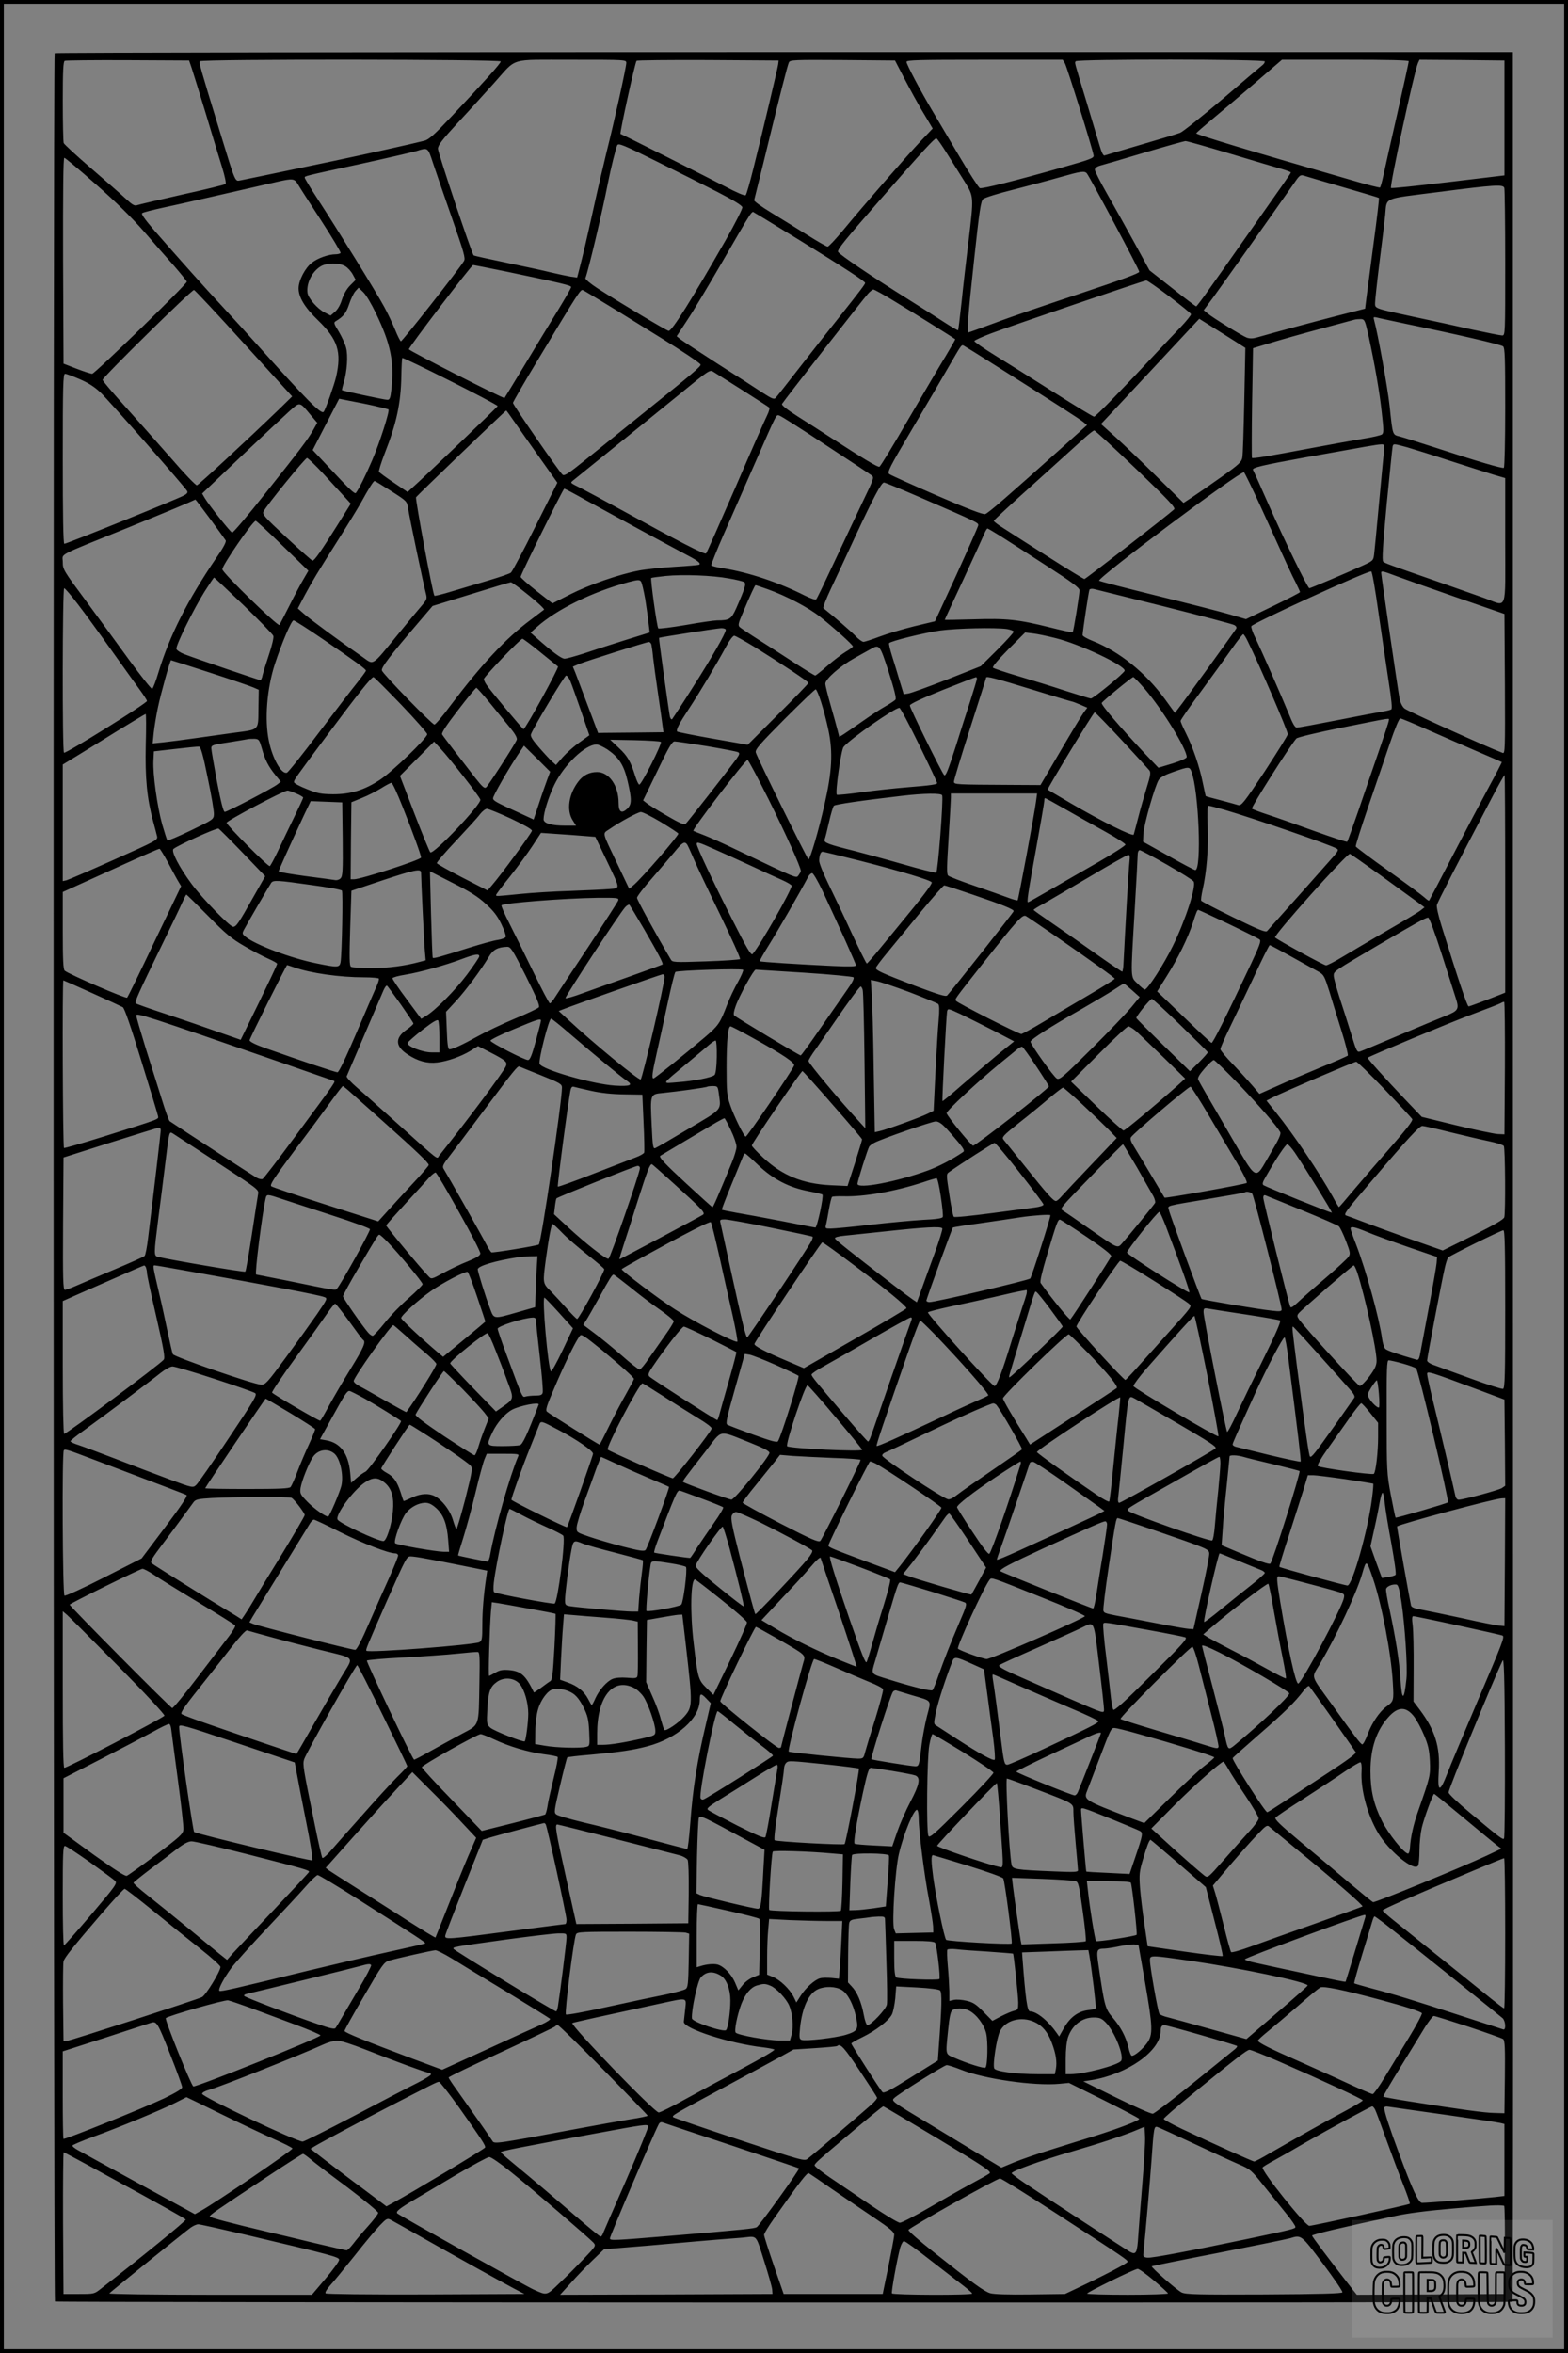 <?xml version="1.0" encoding="UTF-8"?>
<svg xmlns="http://www.w3.org/2000/svg" version="1.0" width="1024pt" height="1536pt" viewBox="0 0 1024 1536" preserveAspectRatio="xMidYMid meet">
  <rect x="0" y="0" width="1024" height="1536" fill="#808080" stroke="none"/>
  <g transform="translate(0.00 0.00) scale(1)">
    <g transform="translate(0,1536) scale(0.1,-0.1)" fill="#000000" stroke="none">
      <path d="M357 15013 c-11 -10 -8 -14671 2 -14677 10 -7 9512 -9 9518 -2 2 2 4 723 4 1602 0 880 0 4183 -1 7342 l0 5742 -4758 0 c-2617 0 -4762 -3 -4765 -7z m895 -98 c9 -27 51 -162 93 -300 41 -137 89 -294 106 -349 17 -55 27 -102 22 -107 -5 -5 -131 -36 -282 -69 -150 -34 -283 -65 -294 -69 -18 -7 -32 1 -77 43 -30 28 -132 117 -227 199 -94 81 -174 155 -177 163 -3 9 -6 132 -6 274 0 197 3 260 13 263 6 3 192 5 412 4 l400 -2 17 -50z m2018 44 c0 -13 -99 -123 -323 -361 -111 -118 -147 -150 -176 -157 -82 -21 -412 -94 -593 -132 -415 -87 -574 -120 -605 -126 -40 -7 -31 -28 -137 317 -132 431 -137 450 -131 460 9 15 1965 13 1965 -1z m820 -10 c0 -27 -78 -381 -130 -587 -21 -87 -60 -251 -85 -367 -42 -189 -66 -294 -96 -409 l-10 -38 -42 6 c-23 4 -80 16 -127 27 -47 12 -179 40 -293 64 -115 24 -211 45 -214 48 -13 13 -233 671 -233 696 0 23 27 58 133 173 73 78 177 193 231 253 157 174 92 154 509 155 357 0 357 0 357 -21z m992 -9 c-4 -28 -97 -421 -162 -680 -22 -90 -45 -169 -50 -174 -6 -6 -58 16 -137 58 -96 50 -664 336 -681 342 -6 3 93 457 105 477 2 4 212 6 466 5 l462 -3 -3 -25z m828 -100 c36 -69 83 -154 104 -190 21 -36 48 -79 58 -97 l19 -32 -79 -83 c-87 -92 -369 -415 -506 -581 -49 -59 -94 -107 -101 -107 -7 0 -68 35 -136 78 -68 43 -174 108 -236 146 -61 37 -110 73 -108 79 2 7 29 116 60 242 108 444 158 640 167 658 8 16 33 17 351 15 l342 -3 65 -125z m1044 108 c13 -21 180 -556 188 -603 3 -17 -21 -26 -212 -80 -296 -84 -515 -139 -531 -133 -8 3 -70 99 -138 214 -68 115 -146 247 -173 292 -77 129 -168 302 -168 318 0 12 74 14 510 14 l510 0 14 -22z m1306 11 c0 -7 -6 -17 -14 -23 -8 -6 -125 -105 -260 -221 -136 -115 -261 -215 -279 -222 -18 -7 -133 -42 -257 -78 -124 -36 -230 -68 -237 -70 -8 -3 -20 22 -33 68 -12 40 -51 169 -86 287 -82 269 -76 248 -69 260 9 15 1235 14 1235 -1z m940 1 c0 -6 -33 -158 -74 -338 -41 -180 -82 -362 -91 -404 -9 -43 -19 -79 -23 -82 -4 -2 -81 17 -172 44 -670 193 -1031 302 -1028 310 2 4 44 41 93 82 50 41 175 147 279 236 l188 162 414 0 c281 0 414 -3 414 -10z m625 -370 l0 -375 -368 -44 c-202 -24 -370 -42 -373 -38 -10 10 151 758 176 815 l10 22 277 -2 278 -3 0 -375z m-3640 -233 c33 -53 84 -134 113 -180 63 -102 62 -97 27 -392 -14 -116 -35 -293 -45 -394 -11 -101 -21 -185 -23 -187 -2 -2 -44 22 -93 54 -49 32 -156 100 -239 152 -223 139 -445 289 -452 306 -6 15 44 76 287 354 261 299 345 390 355 387 6 -2 37 -47 70 -100z m1851 -1 c153 -46 305 -91 337 -100 31 -9 57 -19 57 -22 0 -5 -43 -67 -295 -424 -87 -124 -194 -276 -238 -337 -43 -62 -82 -113 -85 -113 -4 0 -74 53 -156 118 l-149 117 -104 190 c-58 105 -138 249 -179 320 -41 72 -74 138 -74 147 0 11 13 21 38 28 20 5 150 43 287 84 138 41 257 74 266 75 9 1 141 -37 295 -83z m-3347 -251 c99 -51 157 -86 159 -98 2 -9 -47 -106 -109 -215 -221 -386 -350 -592 -372 -592 -12 0 -321 185 -465 278 -46 30 -81 59 -79 66 20 52 110 431 147 621 19 97 52 229 61 247 8 15 39 3 256 -105 136 -67 317 -158 402 -202z m-1862 193 c17 -51 72 -212 123 -357 81 -232 91 -267 80 -285 -36 -59 -404 -526 -412 -524 -5 2 -22 36 -38 76 -16 39 -48 107 -71 149 -46 86 -305 505 -436 706 -46 70 -83 132 -83 137 0 11 -13 8 360 89 179 39 345 78 370 85 75 24 74 25 107 -76z m-2200 -142 c132 -116 236 -219 313 -307 63 -73 152 -175 198 -226 45 -52 82 -98 82 -102 0 -17 -601 -601 -618 -601 -9 0 -55 15 -102 33 l-85 33 -3 672 c-1 446 1 672 8 672 5 0 99 -78 207 -174z m6471 72 c21 -27 342 -628 342 -642 0 -10 -109 -50 -382 -141 -211 -70 -461 -155 -555 -191 -95 -35 -175 -64 -178 -64 -11 0 -4 104 36 470 35 325 44 388 60 401 10 9 100 37 201 62 101 26 237 62 303 81 134 38 158 42 173 24z m1670 -89 c128 -37 235 -69 237 -71 3 -2 -13 -137 -35 -299 -21 -161 -42 -323 -47 -359 l-8 -65 -180 -46 c-159 -41 -397 -105 -523 -141 -30 -9 -50 -9 -70 -2 -31 12 -221 129 -257 159 l-24 20 63 85 c52 71 420 590 534 754 27 40 36 46 55 40 12 -4 127 -38 255 -75z m-6823 19 c10 -18 79 -125 152 -237 73 -112 130 -208 127 -212 -3 -5 -18 -9 -33 -9 -45 0 -116 -25 -154 -55 -44 -33 -87 -116 -87 -167 0 -59 40 -125 127 -209 129 -125 155 -206 118 -369 -12 -52 -69 -213 -81 -228 -15 -20 -106 71 -443 447 -57 64 -154 170 -215 236 -118 126 -288 317 -446 498 -67 78 -90 111 -81 116 7 5 70 21 139 36 105 22 379 85 742 168 100 23 113 22 135 -15z m7879 -24 c3 -9 6 -229 6 -490 0 -468 0 -474 -20 -474 -11 0 -100 18 -198 39 -97 22 -262 58 -367 80 -273 59 -265 56 -265 93 0 17 13 137 29 267 17 130 33 268 37 306 12 120 -23 104 345 151 372 48 424 51 433 28z m-4599 -344 c293 -181 425 -267 425 -277 0 -8 -34 -53 -165 -218 -62 -77 -178 -225 -260 -330 -81 -104 -153 -196 -160 -203 -10 -11 -26 -4 -86 35 -41 27 -172 112 -292 188 -120 77 -229 149 -243 160 l-25 20 69 105 c39 58 137 222 220 365 220 380 199 347 221 335 11 -5 144 -87 296 -180z m-2970 -168 c17 -10 39 -35 49 -54 l19 -35 -36 -36 c-23 -23 -42 -57 -54 -93 -10 -34 -28 -65 -46 -80 l-28 -24 -39 20 c-47 24 -108 94 -112 129 -8 62 30 138 86 172 41 25 121 25 161 1z m1057 -36 c358 -75 418 -89 418 -100 0 -6 -39 -74 -86 -151 -48 -77 -145 -237 -216 -355 -72 -118 -131 -216 -133 -218 -6 -7 -625 309 -625 318 0 14 409 550 420 550 4 0 104 -20 222 -44z m4324 -161 c76 -58 141 -110 142 -116 2 -5 -29 -44 -70 -87 -41 -42 -105 -111 -144 -152 -231 -248 -408 -430 -419 -430 -7 0 -124 71 -261 158 -137 87 -311 196 -386 242 -76 47 -136 89 -135 94 2 5 50 27 108 49 115 44 998 345 1015 346 6 1 73 -46 150 -104z m-5181 -110 c97 -201 121 -319 101 -497 -6 -57 -11 -68 -26 -68 -20 0 -291 58 -296 63 -2 2 3 24 11 49 21 73 29 177 15 228 -6 25 -28 72 -47 104 -34 55 -35 61 -19 70 49 30 66 51 86 110 11 34 30 73 41 85 l21 23 30 -29 c17 -15 54 -77 83 -138z m-862 -197 l315 -346 -86 -84 c-213 -205 -524 -493 -536 -496 -7 -2 -84 78 -170 178 -87 99 -223 252 -302 340 -79 87 -144 164 -144 170 0 17 583 590 597 587 6 -1 153 -158 326 -349z m2425 221 c108 -67 244 -151 302 -187 133 -82 247 -159 255 -171 6 -11 -51 -59 -391 -332 -120 -97 -281 -227 -357 -288 -114 -92 -141 -110 -153 -100 -22 18 -324 456 -324 469 0 6 75 136 167 288 266 442 274 454 290 448 7 -3 103 -61 211 -127z m1827 52 c123 -74 385 -238 393 -245 2 -2 -26 -50 -60 -107 -35 -57 -145 -243 -244 -413 -98 -169 -184 -311 -191 -313 -11 -4 -101 50 -328 197 -49 32 -141 91 -203 130 -71 45 -110 76 -105 83 11 20 535 691 562 720 13 15 30 27 35 27 6 0 70 -35 141 -79z m3341 -146 c330 -68 616 -134 630 -146 12 -9 14 -75 14 -400 0 -213 -4 -390 -9 -393 -9 -6 -170 41 -451 133 -102 33 -204 65 -227 71 -50 13 -47 2 -68 200 -13 120 -76 468 -101 559 -6 22 -5 23 18 18 14 -4 102 -22 194 -42z m-1122 -112 l69 -44 -7 -342 c-4 -188 -9 -357 -13 -375 -5 -28 -23 -45 -137 -126 -72 -51 -157 -110 -189 -131 l-58 -38 -172 169 c-95 94 -216 210 -269 258 l-98 88 83 88 c45 48 189 203 320 343 l239 256 81 -51 c45 -28 113 -71 151 -95z m873 37 c41 -188 73 -372 87 -505 13 -113 13 -131 1 -141 -8 -6 -63 -19 -122 -28 -60 -10 -211 -37 -338 -61 -291 -55 -383 -70 -389 -64 -2 2 -2 164 1 360 l6 356 156 47 c127 37 273 77 506 139 11 3 31 4 44 4 23 -2 26 -10 48 -107z m-2442 -192 c400 -253 557 -354 580 -373 l24 -20 -150 -135 c-365 -327 -495 -440 -515 -446 -15 -4 -117 35 -315 121 -162 70 -302 133 -311 140 -16 11 -2 39 153 301 94 159 198 336 231 394 93 160 86 152 106 141 9 -5 98 -60 197 -123z m-3245 -269 c0 -5 -476 -461 -562 -537 l-26 -24 -90 61 c-50 33 -93 65 -97 71 -3 5 14 60 38 122 77 195 105 327 108 503 1 61 4 114 6 118 5 8 623 -303 623 -314z m1600 103 c91 -58 169 -108 173 -112 5 -4 -1 -27 -13 -51 -12 -23 -105 -234 -206 -468 -102 -234 -188 -429 -193 -434 -9 -9 -173 75 -553 284 -108 59 -225 122 -260 140 -77 38 -75 36 -56 52 152 122 548 443 698 565 193 158 195 160 220 144 14 -9 99 -63 190 -120z m-4328 72 c58 -25 99 -52 136 -88 56 -53 550 -615 564 -641 6 -10 0 -19 -24 -31 -56 -29 -762 -314 -778 -314 -7 0 -10 196 -10 555 0 478 2 555 15 555 7 0 51 -16 97 -36z m1921 -173 c49 -11 91 -22 94 -24 9 -10 -57 -217 -107 -333 -41 -96 -89 -192 -106 -212 -7 -9 -41 23 -157 147 l-125 133 86 167 87 168 70 -14 c38 -7 110 -21 158 -32z m-411 -64 l40 -47 -27 -48 c-38 -65 -79 -120 -314 -415 -112 -142 -209 -256 -215 -254 -12 4 -152 180 -179 226 l-17 29 251 239 c138 131 281 264 316 296 74 66 67 68 145 -26z m1330 -44 c30 -43 104 -149 166 -236 l112 -158 -144 -287 c-79 -159 -151 -293 -159 -300 -8 -7 -72 -29 -143 -50 -71 -21 -180 -54 -241 -72 -62 -19 -114 -32 -116 -29 -11 12 -126 632 -120 643 8 12 584 566 589 566 2 0 27 -35 56 -77z m2029 -147 c156 -102 292 -192 302 -200 16 -12 13 -23 -52 -157 -38 -79 -121 -256 -186 -394 -64 -137 -120 -254 -125 -258 -4 -5 -38 7 -76 26 -171 86 -363 150 -531 177 -40 6 -75 15 -78 19 -2 4 34 95 81 202 47 107 140 318 206 469 146 333 136 313 158 307 10 -2 145 -88 301 -191z m2028 -157 c215 -206 260 -254 249 -264 -37 -35 -578 -455 -586 -455 -5 0 -113 66 -238 146 -126 80 -257 164 -291 186 -35 22 -63 43 -63 48 0 4 123 118 273 252 149 135 295 266 322 291 28 25 55 46 61 47 6 0 129 -113 273 -251z m1618 104 c-3 -32 -18 -184 -32 -338 -14 -154 -28 -299 -31 -323 -5 -41 -7 -43 -72 -73 -105 -48 -343 -149 -351 -149 -11 0 -162 310 -268 550 -52 118 -97 218 -100 222 -9 15 55 30 347 83 396 71 461 83 489 84 23 1 23 -1 18 -56z m153 37 c41 -12 170 -52 285 -90 116 -37 243 -78 283 -90 l72 -21 0 -409 c0 -476 17 -430 -137 -374 -54 19 -188 66 -298 105 -334 116 -350 122 -362 133 -8 8 -3 99 23 376 20 201 37 371 39 378 6 16 7 16 95 -8z m-7079 -172 c52 -57 114 -124 138 -150 l42 -46 -90 -144 c-103 -164 -147 -228 -160 -228 -4 0 -81 68 -170 151 -144 134 -160 152 -150 170 22 43 272 349 284 349 6 0 54 -46 106 -102z m6121 -213 c173 -381 204 -449 232 -502 14 -29 26 -55 26 -58 0 -4 -80 -45 -177 -92 l-176 -85 -106 31 c-58 17 -272 72 -476 122 -203 50 -373 94 -377 98 -17 15 920 716 946 708 4 -2 53 -102 108 -222z m-5677 99 c102 -65 103 -66 110 -112 8 -54 101 -498 116 -555 9 -35 8 -40 -26 -80 -20 -23 -92 -109 -159 -192 -172 -210 -153 -197 -228 -144 -142 98 -343 246 -382 281 l-41 36 44 84 c52 97 80 143 224 371 59 93 123 198 144 235 51 93 82 142 89 142 4 0 53 -30 109 -66z m3445 -37 c401 -174 391 -169 388 -189 -2 -9 -66 -154 -142 -321 l-140 -303 -134 -32 c-73 -18 -175 -48 -225 -67 -51 -19 -99 -35 -108 -35 -8 0 -31 16 -50 36 -26 28 -133 121 -212 184 -4 4 18 60 49 126 31 65 103 220 160 343 118 253 170 351 187 351 7 0 109 -42 227 -93z m-2167 -26 c162 -89 461 -252 619 -336 104 -54 126 -70 115 -81 -3 -3 -74 -9 -159 -14 -84 -5 -191 -16 -237 -25 -130 -25 -323 -92 -449 -156 l-114 -58 -104 81 c-57 45 -104 87 -104 92 0 16 278 576 285 576 4 0 70 -35 148 -79z m-2461 -118 c52 -71 98 -134 102 -141 5 -9 -16 -49 -62 -115 -188 -276 -305 -508 -377 -746 -17 -58 -36 -106 -41 -108 -6 -2 -73 83 -150 188 -76 105 -205 281 -286 391 -144 194 -148 201 -148 249 0 59 -52 31 425 224 261 106 416 171 441 184 1 1 44 -56 96 -126z m474 -176 l168 -163 -32 -55 c-18 -30 -59 -107 -91 -171 -33 -64 -62 -122 -66 -128 -8 -13 -368 336 -373 363 -4 22 199 317 218 317 4 0 84 -73 176 -163z m4685 65 c42 -26 175 -112 297 -191 175 -113 222 -148 222 -165 0 -27 -39 -269 -45 -274 -2 -2 -68 12 -147 32 -209 52 -284 60 -500 53 -103 -3 -188 -4 -188 -3 0 2 54 119 121 262 66 142 127 276 136 297 8 20 18 37 22 37 3 0 40 -22 82 -48z m2472 -505 c22 -149 51 -351 66 -447 19 -121 24 -177 17 -181 -6 -4 -31 -10 -56 -14 -25 -4 -157 -29 -294 -56 -138 -27 -258 -49 -267 -49 -12 0 -27 26 -52 89 -46 113 -180 417 -219 498 -17 33 -28 67 -26 75 8 19 745 357 783 358 6 0 27 -122 48 -273z m114 243 c43 -16 220 -79 393 -139 l315 -109 3 -457 c2 -433 1 -457 -15 -450 -106 40 -623 274 -641 290 -15 13 -27 38 -33 70 -10 52 -119 800 -119 816 0 14 12 11 97 -21z m-4357 -16 c48 -8 92 -19 100 -24 15 -9 5 -42 -52 -171 -32 -71 -44 -79 -124 -79 -18 0 -111 -13 -206 -30 -95 -16 -175 -26 -179 -22 -9 9 -52 322 -46 329 3 2 45 8 94 13 115 11 306 4 413 -16z m-3169 -175 c103 -100 191 -190 194 -200 4 -10 -9 -65 -28 -121 -19 -57 -38 -118 -42 -135 -3 -18 -10 -33 -15 -33 -9 0 -420 140 -495 169 -27 10 -51 26 -53 35 -5 22 112 259 184 374 32 50 60 92 62 92 2 0 89 -82 193 -181z m2623 39 c9 -57 19 -129 22 -160 l7 -57 -164 -51 c-90 -28 -210 -67 -266 -86 -57 -18 -113 -34 -126 -34 -21 0 -80 44 -187 139 l-35 31 38 34 c131 118 367 233 602 296 60 16 72 16 81 4 6 -7 18 -60 28 -116z m-760 25 c59 -47 103 -89 99 -93 -4 -3 -44 -33 -87 -66 -164 -122 -322 -292 -525 -561 -50 -68 -97 -123 -104 -123 -15 0 -335 328 -343 353 -6 19 54 97 237 311 l94 110 250 77 c138 43 255 78 261 78 6 1 59 -38 118 -86z m1558 41 c123 -44 269 -121 343 -180 97 -77 215 -184 215 -194 0 -4 -21 -20 -47 -35 -25 -15 -79 -56 -119 -91 -40 -35 -76 -64 -80 -64 -4 0 -62 35 -128 78 -67 44 -173 112 -236 152 -63 40 -121 79 -129 86 -12 11 -10 24 17 86 52 124 82 188 86 188 3 0 38 -12 78 -26z m-4503 -99 c45 -58 141 -190 214 -293 73 -103 157 -219 185 -258 29 -39 52 -75 52 -80 0 -15 -530 -345 -542 -338 -12 7 -10 1074 1 1074 6 0 46 -47 90 -105z m7093 -14 c240 -60 446 -115 458 -121 13 -7 18 -16 13 -24 -11 -19 -348 -485 -377 -520 l-23 -30 -66 91 c-127 173 -296 309 -469 378 -38 15 -68 32 -68 39 1 28 40 288 45 297 4 5 16 7 28 4 12 -3 219 -54 459 -114z m-5494 -213 c212 -145 282 -196 282 -206 0 -4 -25 -38 -56 -77 -31 -38 -144 -185 -251 -327 -106 -141 -200 -259 -209 -262 -35 -13 -94 90 -118 207 -29 138 -13 342 39 502 46 140 108 285 122 285 7 0 93 -55 191 -122z m2632 60 c0 -21 -91 -180 -217 -377 -68 -108 -129 -200 -133 -205 -5 -5 -11 1 -15 15 -6 26 -74 513 -71 515 5 4 378 62 404 63 18 1 32 -4 32 -11z m1834 6 c25 -4 46 -12 46 -18 0 -6 -48 -59 -107 -118 l-108 -107 -220 -87 c-121 -47 -234 -88 -252 -91 l-31 -5 -27 88 c-14 49 -37 123 -50 164 -13 41 -21 78 -19 81 8 14 234 69 334 83 111 15 356 20 434 10z m321 -60 c157 -39 450 -177 450 -212 0 -14 -203 -181 -221 -182 -6 0 -80 23 -165 50 -85 28 -224 71 -309 96 -85 25 -159 50 -165 55 -6 6 30 49 100 120 l110 110 50 -6 c28 -3 95 -17 150 -31z m1254 -21 c77 -156 261 -584 261 -606 0 -8 -68 -116 -150 -242 -135 -204 -153 -226 -173 -221 -12 4 -64 18 -116 32 -52 13 -95 25 -97 27 -1 1 -9 40 -19 87 -21 105 -65 233 -110 323 -19 38 -35 74 -35 81 0 6 61 95 136 196 75 102 165 227 201 278 35 50 68 92 72 92 4 0 18 -21 30 -47z m-3222 -36 c180 -112 353 -227 353 -235 0 -4 -89 -97 -199 -206 l-198 -198 -228 40 c-125 22 -229 43 -232 46 -10 10 10 49 76 149 70 106 182 293 245 410 20 37 43 67 51 67 7 0 66 -33 132 -73z m-1399 -34 c59 -48 111 -90 116 -94 8 -7 -212 -408 -225 -409 -6 0 -213 247 -242 290 -9 13 -17 30 -17 37 0 15 238 263 252 263 5 0 57 -39 116 -87z m726 50 c2 -10 8 -47 11 -83 4 -36 18 -141 32 -235 14 -93 27 -189 30 -212 l6 -43 -177 -2 c-97 -1 -193 -2 -213 -2 l-37 -1 -66 175 c-36 96 -73 194 -82 217 l-17 41 42 18 c48 19 436 142 454 143 6 1 14 -7 17 -16z m1550 -180 c36 -113 51 -172 44 -180 -5 -7 -35 -26 -66 -44 -31 -17 -99 -62 -150 -98 -52 -36 -106 -74 -122 -84 l-29 -18 -11 43 c-6 24 -26 97 -45 163 -19 66 -35 130 -35 142 0 30 97 115 189 166 42 23 90 50 106 59 59 33 60 32 119 -149z m-4436 -3 c136 -44 264 -88 285 -97 l37 -16 -2 -123 c-2 -146 9 -135 -163 -158 -60 -8 -173 -24 -250 -35 -77 -11 -171 -23 -209 -27 l-69 -7 7 69 c4 38 16 112 27 164 19 92 80 310 86 310 2 0 115 -36 251 -80z m2357 -57 c9 -21 40 -109 70 -195 l54 -158 -64 -46 c-36 -25 -85 -69 -110 -97 l-44 -51 -27 24 c-15 14 -53 55 -85 92 -43 50 -57 72 -51 86 21 52 219 382 229 382 7 0 20 -17 28 -37z m-1106 -152 c94 -98 171 -186 171 -194 0 -25 -227 -244 -309 -298 -102 -67 -190 -94 -306 -94 -78 1 -101 5 -172 34 -46 18 -83 38 -83 45 0 15 4 21 220 311 196 263 285 375 299 375 5 0 85 -81 180 -179z m3761 168 c0 -5 -20 -72 -44 -147 -25 -75 -67 -209 -95 -297 -50 -156 -65 -194 -75 -185 -17 18 -227 443 -224 455 2 10 79 46 213 100 116 46 213 84 218 84 4 1 7 -4 7 -10z m356 -69 c142 -44 262 -80 266 -80 3 0 27 -9 53 -20 l46 -20 -22 -29 c-12 -16 -81 -130 -153 -253 l-131 -223 -180 1 c-381 2 -385 2 -385 22 0 10 47 166 105 346 58 180 105 329 105 332 0 12 58 -3 296 -76z m740 3 c118 -138 274 -392 274 -445 0 -8 -38 -25 -92 -42 l-93 -28 -84 88 c-168 179 -292 324 -286 335 10 16 197 169 206 169 5 0 38 -35 75 -77z m-4274 -95 c46 -57 105 -129 132 -162 31 -38 45 -64 41 -75 -10 -27 -185 -298 -200 -311 -11 -9 -25 3 -72 63 -98 126 -208 269 -216 283 -5 9 29 61 105 159 61 80 115 145 119 145 4 0 45 -46 91 -102z m2160 10 c15 -46 37 -130 49 -188 29 -140 23 -267 -26 -480 -37 -166 -94 -360 -105 -360 -7 0 -333 660 -344 697 -6 19 21 51 187 218 107 107 199 195 204 195 5 0 21 -37 35 -82z m641 -281 c65 -133 118 -245 117 -249 0 -9 -38 -15 -200 -28 -74 -6 -206 -20 -292 -32 -87 -12 -160 -19 -163 -16 -12 12 28 293 44 312 44 53 336 257 365 255 6 0 64 -109 129 -242z m1323 31 c93 -100 174 -189 181 -198 9 -13 6 -35 -18 -111 -16 -52 -41 -139 -55 -194 -14 -55 -28 -106 -30 -113 -4 -16 -205 84 -411 204 -81 48 -149 88 -151 89 -5 5 299 505 307 505 4 0 84 -82 177 -182z m-6374 -30 c-5 -218 8 -350 48 -499 11 -41 23 -85 26 -99 5 -24 -5 -29 -283 -153 -158 -71 -298 -131 -310 -134 l-23 -5 0 380 0 381 87 53 c47 29 168 103 267 165 100 61 184 112 187 112 4 1 4 -90 1 -201z m8118 159 c0 -8 -30 -99 -66 -203 -36 -104 -96 -278 -133 -387 -38 -108 -70 -200 -73 -202 -3 -3 -97 28 -209 68 -112 41 -249 89 -304 107 -55 18 -104 36 -109 41 -8 7 247 409 290 458 8 8 132 38 301 72 339 68 303 62 303 46z m242 -56 c84 -37 230 -101 323 -141 94 -40 171 -74 173 -75 1 -1 -35 -72 -81 -156 -46 -85 -153 -287 -237 -449 -84 -162 -155 -297 -157 -299 -2 -3 -16 7 -31 21 -15 14 -121 92 -236 174 -114 81 -210 153 -212 158 -2 6 35 124 82 261 47 138 110 323 141 413 34 100 60 162 68 162 7 0 82 -31 167 -69z m-7602 -126 c20 -74 42 -117 88 -174 l36 -44 -23 -18 c-30 -24 -326 -179 -343 -179 -9 0 -24 58 -51 198 -20 108 -37 207 -37 218 0 19 10 23 113 38 61 10 119 19 127 21 8 2 28 2 44 2 27 -2 30 -7 46 -62z m2606 42 c10 -10 -127 -281 -141 -279 -5 0 -17 25 -26 54 -30 97 -51 133 -108 186 l-56 53 162 -3 c89 -2 165 -7 169 -11z m-1289 -226 c59 -75 108 -142 110 -151 8 -30 -308 -363 -327 -344 -5 5 -52 119 -104 254 l-94 245 112 112 111 112 43 -47 c24 -25 91 -107 149 -181z m1590 198 c105 -18 197 -35 204 -40 11 -6 8 -15 -10 -41 -56 -77 -321 -415 -333 -426 -10 -8 -39 4 -123 53 -61 35 -120 72 -132 82 l-23 18 93 192 c73 154 96 192 112 193 11 0 106 -14 212 -31z m-651 -21 c76 -52 109 -103 133 -208 28 -120 27 -151 -3 -180 -37 -34 -56 -21 -56 38 0 113 -62 202 -141 202 -50 0 -91 -21 -122 -62 -63 -83 -78 -186 -38 -251 l23 -37 -69 0 c-92 0 -143 15 -143 42 0 42 32 145 70 224 64 132 202 264 276 264 12 0 43 -15 70 -32z m-2609 -188 c24 -113 42 -220 40 -238 -2 -31 -7 -34 -150 -103 -81 -39 -151 -69 -154 -65 -3 3 -18 50 -34 105 -32 116 -62 329 -57 416 l3 60 140 16 c77 9 147 16 155 15 11 -1 26 -53 57 -206z m2218 -6 c-10 -27 -35 -97 -54 -156 l-36 -108 -95 44 c-152 69 -170 79 -170 95 0 16 99 189 163 285 l39 58 86 -85 85 -85 -18 -48z m1444 -131 c117 -235 211 -445 211 -469 0 -5 -7 -17 -15 -28 -16 -21 1 -27 -415 171 -74 36 -164 76 -200 90 -35 13 -68 27 -72 29 -11 7 338 462 354 463 5 1 66 -115 137 -256z m2762 180 c48 -126 68 -643 25 -643 -6 0 -86 42 -176 93 l-165 92 2 50 c3 63 77 321 101 355 12 17 45 34 98 52 98 34 102 34 115 1z m2049 -733 l0 -710 -22 -9 c-106 -42 -210 -81 -217 -81 -9 0 -68 175 -176 523 -21 67 -35 127 -31 140 5 19 129 261 362 705 41 78 77 142 80 142 2 0 4 -320 4 -710z m-7201 504 c68 -170 121 -317 121 -332 0 -15 -392 -142 -438 -142 l-22 0 2 252 3 251 69 28 c38 15 94 44 125 63 31 20 61 35 67 36 7 0 39 -70 73 -156z m-695 86 c25 -10 46 -23 46 -27 0 -4 -27 -62 -59 -128 -32 -66 -79 -163 -104 -217 -25 -53 -50 -99 -55 -102 -10 -6 -282 267 -282 283 0 13 369 208 397 210 6 1 32 -8 57 -19z m4219 -12 c9 -26 -28 -501 -39 -505 -7 -2 -106 23 -220 56 -115 33 -256 71 -314 86 -169 42 -202 54 -195 74 4 9 17 60 29 114 12 53 26 101 32 107 9 9 179 34 439 64 151 18 262 19 268 4z m613 -40 c-10 -79 -115 -640 -120 -645 -3 -3 -31 5 -63 17 -32 12 -130 47 -218 77 -88 30 -166 60 -173 67 -10 9 -9 58 3 246 8 129 15 247 15 263 l0 27 281 0 282 0 -7 -52z m192 -51 c70 -40 187 -106 260 -146 72 -40 132 -78 132 -85 0 -6 -75 -55 -167 -108 -93 -53 -235 -135 -316 -182 -82 -47 -150 -86 -153 -86 -9 0 -2 51 51 341 30 166 55 311 55 321 0 10 2 18 5 18 3 0 63 -33 133 -73z m-4720 -195 c2 -209 0 -242 -14 -256 -8 -9 -25 -14 -37 -11 -12 2 -100 14 -194 26 -95 13 -173 26 -173 31 0 7 71 165 165 366 l44 92 103 -4 103 -4 3 -240z m5757 192 c192 -56 697 -230 735 -254 12 -7 9 -15 -15 -44 -48 -55 -320 -361 -440 -494 -9 -10 -54 8 -218 88 -113 55 -209 105 -212 110 -3 5 1 37 9 72 26 115 39 269 33 411 -4 100 -2 137 6 137 7 0 53 -12 102 -26z m-4658 -58 c86 -41 138 -70 137 -79 -1 -14 -201 -287 -261 -356 l-29 -34 -164 84 c-90 46 -165 89 -167 94 -2 6 55 72 126 147 71 76 142 153 156 173 15 19 35 35 45 35 10 0 81 -29 157 -64z m980 -23 c62 -38 113 -71 113 -75 0 -16 -240 -293 -293 -337 l-28 -23 -78 164 c-102 214 -97 194 -53 224 69 48 187 112 207 113 11 1 70 -29 132 -66z m-2732 -200 l147 -153 -78 -137 c-94 -168 -111 -193 -131 -193 -22 0 -200 183 -272 280 -81 109 -135 214 -118 228 28 24 283 139 294 133 6 -3 78 -75 158 -158z m2227 110 l76 -6 70 -146 c97 -204 95 -188 20 -195 -35 -3 -148 -8 -253 -12 -104 -3 -252 -12 -329 -20 -161 -16 -156 -16 -156 -6 0 4 41 59 92 122 50 63 116 153 146 199 l55 84 101 -7 c56 -4 135 -9 178 -13z m675 -55 c5 -7 24 -49 43 -93 18 -44 96 -208 172 -364 76 -157 135 -288 131 -292 -5 -4 -105 -11 -225 -15 -206 -7 -217 -6 -227 12 -104 176 -221 391 -221 403 0 9 45 68 101 131 55 63 121 141 147 172 48 59 63 67 79 46z m179 -32 c54 -24 162 -72 239 -108 77 -36 168 -78 203 -93 34 -15 62 -32 62 -37 0 -29 -209 -395 -255 -446 -10 -11 -37 35 -138 235 -129 255 -227 465 -227 483 0 16 11 13 116 -34z m-3568 -88 c27 -51 57 -107 67 -123 l18 -30 -173 -360 c-94 -198 -175 -364 -180 -368 -7 -8 -378 152 -407 176 -10 7 -13 72 -13 262 l0 252 223 101 c297 135 401 181 409 181 3 1 29 -41 56 -91z m6522 -12 c91 -52 169 -101 175 -110 19 -30 -51 -249 -136 -422 -56 -115 -164 -284 -183 -284 -4 0 -26 17 -47 39 -47 47 -46 15 -19 476 11 187 20 352 20 368 0 15 6 27 13 27 7 0 86 -42 177 -94z m-2000 24 c259 -66 456 -125 465 -140 5 -9 -61 -96 -210 -276 -27 -33 -85 -104 -129 -157 -43 -53 -82 -97 -85 -97 -4 0 -49 91 -101 203 -51 111 -120 255 -152 321 -32 65 -58 131 -58 146 0 35 9 60 22 60 5 0 117 -27 248 -60z m3392 -91 c101 -73 207 -150 237 -172 l54 -40 -24 -19 c-13 -11 -114 -72 -224 -135 -110 -64 -240 -141 -290 -171 -49 -30 -97 -54 -105 -54 -14 0 -315 165 -333 182 -13 11 472 553 489 546 7 -3 96 -65 196 -137z m-1636 84 c-5 -39 -27 -428 -39 -666 -1 -26 -5 -48 -8 -50 -3 -1 -88 57 -190 129 -101 72 -230 162 -286 200 -56 38 -102 71 -103 74 0 3 30 22 68 42 37 21 173 101 302 177 129 77 241 140 248 140 11 1 12 -10 8 -46z m-4626 -69 c0 -41 20 -466 25 -516 l5 -57 -38 -10 c-99 -27 -208 -41 -317 -41 -66 0 -126 4 -133 9 -10 6 -11 56 -5 252 l8 244 200 67 c211 70 255 79 255 52z m423 -205 c50 -45 76 -79 101 -131 19 -39 32 -77 29 -84 -3 -7 -26 -16 -51 -20 -26 -3 -108 -26 -182 -49 -203 -64 -239 -74 -244 -67 -2 4 -7 132 -11 285 l-7 279 149 -76 c113 -57 166 -90 216 -137z m2197 89 c116 -249 220 -479 220 -490 0 -8 -42 -9 -152 -4 -212 10 -472 26 -476 31 -3 2 26 52 62 110 54 86 199 337 255 443 6 12 18 22 25 22 7 0 37 -51 66 -112z m-3340 35 c107 -14 199 -31 203 -37 8 -11 0 -420 -9 -468 -7 -35 -20 -35 -157 -7 -166 33 -402 122 -465 175 -20 17 -21 21 -9 44 34 63 170 296 179 308 15 17 39 16 258 -15z m4322 -63 c198 -67 268 -96 268 -108 0 -7 -401 -515 -434 -550 -9 -10 -51 3 -209 62 -216 83 -257 101 -257 117 0 6 33 50 73 98 39 48 137 166 217 264 80 97 150 176 156 177 7 0 90 -27 186 -60z m-4993 -139 c114 -116 152 -148 235 -196 54 -32 125 -69 157 -83 32 -14 59 -29 59 -34 0 -6 -54 -119 -119 -253 l-119 -243 -149 52 c-81 29 -233 81 -338 116 -104 34 -194 66 -198 70 -9 8 14 60 171 382 61 125 121 250 133 278 12 27 24 50 26 50 3 0 66 -62 142 -139z m2679 102 c-3 -10 -91 -146 -195 -303 -105 -157 -202 -305 -217 -328 -14 -23 -30 -42 -35 -42 -5 0 -53 91 -107 203 -54 111 -124 253 -156 316 -32 62 -56 117 -53 121 9 15 409 46 624 49 132 1 143 0 139 -16z m165 -183 c95 -163 130 -230 124 -236 -2 -2 -98 -37 -213 -78 -115 -40 -255 -91 -312 -111 -56 -21 -106 -35 -109 -31 -6 6 352 552 390 594 11 12 24 19 28 15 4 -5 45 -73 92 -153z m3820 29 c106 -51 198 -97 204 -103 10 -9 -3 -43 -56 -156 -168 -356 -251 -522 -259 -518 -5 1 -87 78 -182 170 l-173 166 62 99 c73 115 139 250 171 348 24 75 29 85 36 85 3 0 91 -41 197 -91z m-1141 -72 c257 -178 398 -280 398 -286 0 -4 -75 -51 -167 -105 -93 -55 -228 -134 -301 -178 -72 -43 -136 -78 -142 -78 -19 0 -423 205 -427 217 -6 14 -13 4 177 245 225 284 257 320 280 308 11 -6 92 -61 182 -123z m2533 -124 c42 -131 83 -259 91 -285 25 -76 19 -86 -66 -120 -41 -16 -179 -74 -305 -127 -127 -54 -240 -101 -252 -105 -21 -7 -24 1 -58 111 -20 65 -54 172 -76 238 -21 66 -39 131 -39 145 0 30 -3 27 299 205 250 146 300 174 318 175 7 0 44 -99 88 -237z m-978 -20 c76 -42 154 -86 175 -97 33 -19 38 -28 69 -126 17 -58 54 -175 80 -260 27 -85 45 -158 41 -161 -4 -4 -83 -39 -177 -77 -93 -39 -222 -93 -285 -122 l-115 -51 -45 53 c-25 29 -82 92 -127 139 -46 47 -83 92 -83 100 0 8 26 68 58 134 32 66 103 216 158 332 54 117 102 213 106 213 5 0 70 -35 145 -77z m-5003 -124 c72 -144 93 -195 85 -205 -6 -7 -76 -41 -157 -74 -81 -34 -190 -86 -242 -115 -99 -55 -164 -85 -185 -85 -9 0 -14 33 -17 123 l-5 122 65 70 c65 71 164 204 214 288 27 47 58 64 119 66 24 1 34 -14 123 -190z m-304 128 c0 -7 -36 -60 -80 -119 -78 -104 -209 -236 -269 -271 l-30 -18 -95 128 c-53 70 -94 132 -93 137 2 6 39 16 83 23 98 16 263 62 369 102 88 33 115 37 115 18z m-1209 -72 c107 -38 297 -65 458 -65 49 0 92 -4 95 -8 3 -5 -5 -31 -18 -58 -12 -27 -71 -163 -130 -301 -69 -162 -113 -253 -122 -253 -14 0 -234 74 -466 156 -69 24 -108 44 -108 53 0 11 240 491 245 491 2 0 22 -7 46 -15z m2899 -94 c-23 -40 -55 -107 -71 -149 -47 -123 -56 -136 -147 -214 -132 -112 -326 -268 -334 -268 -13 0 -9 34 21 166 16 71 48 217 71 324 23 107 45 199 51 205 10 10 429 24 442 14 4 -3 -11 -38 -33 -78z m435 59 c170 -11 314 -25 319 -30 6 -6 -8 -35 -42 -82 -28 -40 -106 -153 -174 -250 -67 -98 -125 -178 -129 -178 -9 0 -420 247 -434 261 -6 6 -3 27 9 60 23 67 118 239 131 239 5 0 149 -9 320 -20z m-915 -27 c1 -42 -145 -665 -156 -670 -14 -5 -311 239 -472 389 l-63 58 28 11 c67 27 639 228 651 229 6 0 12 -8 12 -17z m-3738 -106 c101 -45 191 -87 200 -92 11 -7 52 -124 121 -350 58 -187 107 -349 109 -360 4 -23 24 -15 -357 -135 -137 -43 -253 -76 -257 -74 -8 5 -12 1094 -4 1094 2 0 87 -37 188 -83z m5338 6 c96 -37 180 -71 187 -77 8 -8 9 -37 3 -106 -5 -52 -14 -207 -21 -343 l-12 -248 -36 -18 c-44 -23 -274 -106 -317 -115 l-31 -7 -7 403 c-3 222 -9 445 -13 497 l-6 94 39 -8 c21 -4 118 -36 214 -72z m1454 12 l49 -44 -56 -68 c-31 -37 -148 -160 -260 -271 -183 -182 -207 -203 -225 -193 -21 11 -172 223 -172 241 0 14 134 100 325 208 88 51 187 109 220 131 33 22 62 40 65 40 3 0 27 -20 54 -44z m-4775 -94 c44 -63 81 -118 81 -123 0 -4 -20 -23 -45 -40 -77 -54 -74 -109 8 -162 65 -43 127 -60 193 -52 67 8 155 39 216 76 l50 31 74 -38 c109 -56 120 -66 107 -95 -20 -43 -248 -348 -434 -581 -19 -24 16 -51 -284 218 -98 88 -211 189 -252 224 -41 35 -72 69 -69 75 2 6 54 126 114 266 60 140 117 273 126 294 10 23 20 36 25 30 5 -5 45 -60 90 -123z m3015 97 c4 -13 9 -221 12 -463 l5 -440 -33 36 c-128 137 -338 388 -338 403 0 6 21 42 48 78 26 37 80 116 121 175 96 140 164 232 172 233 4 0 10 -10 13 -22z m2074 -229 c97 -94 178 -174 180 -178 1 -3 -25 -33 -57 -65 l-60 -59 -173 169 c-95 93 -175 173 -177 178 -4 9 89 125 102 125 4 1 88 -76 185 -170z m2120 -281 l-3 -433 -45 2 c-25 2 -146 27 -270 57 l-225 55 -108 113 c-135 142 -249 269 -245 273 13 11 528 226 673 280 99 37 187 71 195 76 8 5 18 9 23 9 4 0 6 -195 5 -432z m-3339 244 l134 -70 -109 -88 c-59 -49 -164 -138 -232 -197 -68 -60 -125 -107 -127 -105 -4 4 25 558 30 585 5 21 6 21 88 -17 45 -22 142 -70 216 -108z m-4659 -206 c184 -64 341 -119 348 -121 15 -6 28 12 -257 -373 -107 -145 -200 -266 -207 -269 -7 -2 -23 1 -36 8 -17 9 -492 317 -570 370 -5 3 -29 69 -52 145 -24 76 -71 226 -105 333 -33 107 -61 202 -61 212 0 19 65 -2 940 -305z m1040 162 l0 -98 -52 0 c-60 0 -163 41 -156 62 3 7 47 46 98 86 68 52 96 69 102 60 4 -7 8 -57 8 -110z m663 111 c1 -3 -14 -63 -33 -132 -27 -99 -39 -127 -52 -127 -23 0 -241 112 -245 126 -2 6 67 40 154 76 151 63 172 70 176 57z m188 -87 c166 -142 340 -286 371 -306 46 -30 24 -39 -76 -33 -148 10 -478 105 -492 142 -9 23 60 295 75 295 5 0 60 -44 122 -98z m1196 -28 c198 -109 276 -162 269 -180 -12 -33 -306 -464 -316 -464 -11 0 -77 134 -101 205 -22 63 -24 87 -24 245 0 178 9 270 26 270 5 0 71 -34 146 -76z m2502 45 c20 -18 100 -95 179 -171 l142 -139 -47 -43 c-158 -140 -345 -296 -356 -296 -6 1 -86 72 -177 160 l-165 159 180 180 c99 100 186 181 194 181 7 0 30 -14 50 -31z m-2738 -169 c-1 -66 -7 -110 -14 -117 -16 -17 -134 -40 -242 -48 -105 -8 -111 -21 59 121 65 54 133 111 150 126 17 15 35 26 40 25 5 -2 8 -50 7 -107z m2086 -60 c46 -69 83 -128 83 -132 0 -14 -478 -388 -495 -387 -12 0 -169 192 -173 212 -3 14 201 204 347 324 46 37 96 78 110 90 14 12 31 21 36 20 6 -2 47 -59 92 -127z m1327 -122 c142 -150 245 -269 267 -309 6 -13 -10 -48 -62 -135 -111 -186 -77 -205 -287 153 -99 169 -184 316 -187 325 -5 12 8 34 42 73 26 30 53 55 60 55 6 0 81 -73 167 -162z m948 -29 c95 -99 177 -187 181 -195 5 -9 -37 -64 -135 -176 -79 -90 -188 -216 -242 -280 -54 -65 -100 -118 -102 -118 -1 0 -20 30 -40 68 -88 157 -253 403 -373 552 l-60 75 37 19 c54 29 535 235 549 235 6 1 89 -80 185 -180z m-5508 91 c124 -50 136 -57 136 -80 0 -92 -135 -1010 -151 -1024 -9 -8 -301 -56 -310 -51 -5 4 -19 25 -31 48 -19 39 -258 461 -282 499 -8 14 -1 29 39 80 27 35 130 171 228 303 191 255 217 287 228 283 3 -2 68 -28 143 -58z m1905 -193 c105 -119 191 -221 191 -225 0 -4 -21 -74 -47 -156 l-48 -148 -110 5 c-183 9 -317 64 -441 180 -41 38 -74 73 -74 79 0 15 323 489 331 486 4 -2 94 -101 198 -221z m-3153 85 c23 -20 122 -109 220 -196 213 -190 294 -267 294 -281 0 -5 -48 -62 -108 -125 -59 -64 -133 -144 -164 -179 l-58 -64 -341 109 c-188 60 -349 114 -357 120 -12 9 13 47 149 230 91 120 198 265 239 322 40 56 76 102 79 102 3 -1 25 -18 47 -38z m1574 7 c63 -14 135 -22 215 -23 l120 -2 8 -183 c5 -101 6 -189 4 -195 -3 -7 -27 -21 -54 -31 -26 -10 -151 -58 -277 -107 -125 -49 -231 -87 -233 -84 -5 4 72 589 84 634 4 15 11 21 22 17 9 -3 59 -14 111 -26z m834 -15 c15 -115 30 -98 -196 -232 -112 -67 -210 -124 -219 -127 -14 -5 -17 12 -23 147 -10 207 -11 205 72 213 94 9 286 36 291 41 2 2 19 4 36 4 31 0 33 -2 39 -46z m3200 -145 c60 -101 142 -240 183 -308 44 -75 70 -128 65 -133 -9 -9 -532 -102 -537 -96 -1 2 -38 64 -82 138 -44 74 -95 159 -113 188 -25 39 -31 58 -24 68 16 26 378 333 389 330 5 -1 59 -85 119 -187z m-826 72 c64 -60 141 -134 171 -164 l54 -56 -165 -173 c-91 -95 -178 -188 -193 -205 -15 -18 -32 -33 -39 -33 -17 0 -55 42 -201 225 -71 88 -134 167 -142 176 -12 15 -1 27 102 109 64 50 153 123 197 161 45 38 86 69 90 69 5 0 61 -49 126 -109z m-2295 -169 c21 -43 37 -91 37 -108 0 -16 -14 -63 -31 -104 -93 -226 -121 -290 -126 -290 -3 0 -78 68 -168 151 -142 131 -184 175 -173 184 4 3 304 181 368 219 25 14 48 26 51 26 3 0 22 -35 42 -78z m1403 16 c22 -24 60 -67 84 -96 35 -43 41 -56 29 -63 -74 -50 -159 -94 -230 -120 -200 -73 -459 -123 -459 -87 0 18 67 229 77 244 5 6 19 17 33 24 46 25 375 139 400 139 18 1 39 -13 66 -41z m3294 -29 c91 -22 205 -49 254 -59 49 -10 92 -24 97 -31 9 -15 12 -431 3 -465 -4 -14 -60 -47 -204 -119 l-198 -98 -213 75 c-118 42 -257 93 -309 113 -52 20 -101 38 -108 40 -20 7 -8 24 169 230 230 270 309 355 328 355 9 0 90 -18 181 -41z m-8420 13 c0 -15 -46 -407 -83 -705 -7 -59 -17 -111 -23 -116 -5 -5 -94 -45 -199 -89 -104 -44 -216 -91 -249 -106 -32 -14 -65 -26 -72 -26 -12 0 -14 69 -12 432 l3 432 305 97 c168 53 311 97 318 98 6 0 12 -7 12 -17z m373 -213 c255 -166 268 -175 263 -201 -3 -15 -21 -134 -41 -265 -20 -131 -39 -241 -43 -244 -6 -6 -492 77 -569 96 -29 7 -29 14 1 251 14 104 34 268 46 364 26 213 24 206 53 188 12 -8 143 -93 290 -189z m5237 -65 c85 -108 155 -201 155 -207 0 -7 -24 -15 -55 -19 -30 -4 -160 -21 -289 -38 -130 -17 -237 -28 -242 -23 -5 5 -18 69 -29 143 -20 130 -21 135 -3 148 73 52 290 191 298 191 6 1 80 -87 165 -195z m766 34 c48 -84 95 -168 106 -186 10 -19 15 -39 11 -45 -8 -14 -164 -205 -209 -256 -38 -43 -23 -49 -226 92 -80 56 -154 107 -164 113 -17 10 -17 12 5 40 25 33 379 394 385 394 2 0 43 -69 92 -152z m1032 95 c70 -104 243 -385 240 -389 -4 -4 -423 165 -446 179 -10 7 -7 19 14 55 68 119 130 212 141 212 7 0 30 -26 51 -57z m-3506 -79 c97 -92 201 -146 328 -170 47 -9 88 -19 91 -22 10 -10 -35 -217 -46 -215 -6 0 -104 19 -220 42 -115 22 -250 47 -299 55 -49 9 -90 17 -92 19 -2 1 26 75 62 162 36 88 70 170 75 183 4 12 11 22 15 22 4 0 42 -34 86 -76z m-554 -118 c189 -171 211 -194 192 -206 -23 -15 -540 -290 -544 -290 -3 0 9 39 25 88 16 48 59 182 95 297 61 191 77 235 91 235 3 0 66 -56 141 -124z m-219 97 c-2 -33 -194 -587 -205 -590 -15 -5 -145 96 -260 202 l-96 89 6 49 c3 27 8 52 10 54 10 10 512 211 529 212 10 1 17 -6 16 -16z m-1182 -284 c79 -140 142 -262 140 -272 -1 -13 -26 -28 -82 -51 -44 -17 -115 -51 -159 -75 -76 -42 -79 -42 -96 -24 -58 60 -280 328 -278 334 2 5 58 68 125 141 67 73 137 149 155 170 18 20 38 35 43 34 6 -1 74 -117 152 -257z m3147 101 c10 -66 16 -126 13 -134 -4 -9 -40 -15 -129 -19 -67 -4 -222 -18 -343 -32 -121 -14 -237 -25 -259 -25 -37 0 -38 1 -31 28 4 15 12 60 19 100 7 40 16 75 20 79 3 3 36 5 73 4 137 -4 336 31 523 92 41 14 80 25 86 26 6 1 18 -49 28 -119z m2034 17 c11 -13 192 -726 192 -755 0 -12 -11 -14 -62 -8 -83 8 -456 71 -461 77 -8 10 -208 552 -213 579 -7 33 -37 24 271 76 121 20 222 38 224 40 9 9 39 3 49 -9z m-6330 -36 c48 -16 194 -63 325 -106 131 -42 240 -82 243 -89 4 -11 -192 -365 -217 -390 -9 -10 -7 -11 -323 54 -110 22 -201 40 -203 40 -11 0 39 396 62 498 7 28 9 28 113 -7z m6657 -72 c125 -51 233 -98 240 -105 7 -8 28 -50 45 -95 28 -73 30 -83 17 -103 -8 -12 -77 -76 -153 -141 -77 -65 -158 -137 -181 -159 -31 -29 -44 -36 -47 -25 -15 39 -176 692 -176 710 0 14 5 19 14 16 8 -3 116 -47 241 -98z m-892 -101 c94 -247 159 -429 154 -434 -8 -8 -407 247 -407 260 0 16 197 264 211 265 4 1 22 -41 42 -91z m-753 69 c0 -20 -123 -404 -132 -413 -13 -12 -618 -154 -658 -154 -11 0 -20 5 -20 10 0 12 167 470 173 477 3 2 83 15 179 28 95 14 214 31 263 39 80 12 195 20 195 13z m-1826 -81 c147 -30 270 -56 273 -59 2 -3 -1 -16 -8 -29 -25 -49 -412 -628 -419 -628 -9 0 -31 88 -110 450 -33 151 -62 285 -65 298 -5 19 -2 22 29 22 18 0 154 -24 300 -54z m2064 -61 c109 -74 161 -115 159 -125 -4 -13 -249 -393 -267 -413 -5 -6 -124 139 -194 238 -6 8 9 72 43 186 62 208 70 231 85 227 6 -2 84 -52 174 -113z m-2398 -135 c27 -124 66 -296 86 -383 19 -88 33 -162 29 -165 -11 -11 -285 131 -409 212 -103 66 -346 250 -346 261 0 2 57 35 128 74 285 157 447 240 454 233 5 -5 30 -109 58 -232z m-1025 159 c33 -34 107 -97 163 -141 57 -45 106 -86 108 -93 5 -13 -165 -325 -177 -325 -4 0 -34 30 -66 66 -32 36 -79 87 -105 114 -55 54 -54 52 -33 212 20 146 36 228 44 228 4 0 33 -27 66 -61z m2479 32 c3 -5 -20 -80 -52 -167 -32 -88 -71 -194 -86 -237 l-28 -78 -27 18 c-15 10 -74 54 -131 98 -290 224 -374 291 -377 301 -3 7 21 14 64 18 37 4 149 16 248 26 278 30 380 36 389 21z m2774 -23 c42 -18 163 -62 267 -98 l190 -65 -3 -40 c-2 -22 -23 -143 -47 -270 -24 -126 -49 -261 -56 -298 -9 -55 -14 -67 -28 -63 -128 37 -193 60 -204 71 -8 7 -17 37 -21 65 -18 134 -104 446 -172 622 -19 48 -34 92 -34 98 0 17 28 11 108 -22z m902 -503 c0 -426 -2 -517 -14 -521 -7 -3 -98 26 -202 64 -104 38 -213 77 -241 88 -32 10 -53 24 -53 33 0 18 96 521 115 603 7 33 18 65 23 70 13 13 345 177 360 177 9 1 12 -108 12 -514z m-7299 438 c80 -83 229 -263 229 -276 0 -6 -41 -47 -90 -90 -49 -42 -120 -115 -157 -162 -38 -47 -73 -85 -79 -85 -6 0 -19 9 -28 19 -36 40 -166 227 -166 239 0 7 46 91 101 185 127 216 128 217 137 217 4 0 28 -21 53 -47z m3048 -153 c203 -152 341 -266 341 -280 0 -4 -151 -94 -335 -199 l-335 -192 -108 46 c-143 60 -217 99 -215 112 4 20 434 663 443 663 6 0 99 -67 209 -150z m-2075 -37 c-3 -54 -6 -129 -7 -167 l-2 -69 -115 -33 c-156 -45 -154 -45 -178 19 -31 81 -82 246 -82 261 0 22 117 57 270 80 14 2 46 4 73 5 l47 1 -6 -97z m4032 -64 c115 -72 217 -139 227 -148 22 -21 29 -11 -143 -202 -52 -58 -133 -148 -179 -200 -46 -52 -87 -95 -91 -97 -9 -4 -320 335 -320 349 0 19 273 428 286 429 7 0 106 -59 220 -131z m-6582 85 c3 -9 6 -24 6 -35 0 -11 27 -139 61 -285 50 -218 58 -268 48 -280 -26 -32 -634 -484 -650 -484 -5 0 -9 189 -9 434 l0 433 83 37 c45 20 163 72 262 115 99 44 183 80 186 80 4 1 10 -6 13 -15z m239 -15 c594 -106 884 -161 925 -176 22 -8 21 -11 -48 -112 -39 -56 -130 -183 -203 -282 -121 -165 -134 -179 -162 -178 -45 1 -567 181 -576 199 -4 8 -19 74 -34 145 -15 72 -39 184 -55 250 -42 180 -43 185 -30 185 6 0 88 -14 183 -31z m7671 -16 c51 -157 126 -501 126 -575 0 -30 -10 -53 -47 -103 -27 -36 -55 -63 -63 -62 -13 2 -362 384 -397 435 -13 19 -13 25 -2 39 22 26 352 313 360 313 4 0 14 -21 23 -47z m-5748 -158 c30 -88 54 -161 54 -162 0 -1 -62 -53 -138 -116 l-138 -114 -30 25 c-111 94 -244 218 -244 228 0 17 109 116 194 176 73 52 223 131 240 125 5 -2 33 -75 62 -162z m999 63 c56 -46 143 -112 194 -147 50 -35 91 -69 91 -76 0 -7 -25 -48 -56 -91 -31 -44 -79 -112 -106 -151 -27 -40 -54 -73 -61 -73 -7 0 -60 41 -117 92 -58 50 -138 116 -178 145 l-73 55 17 26 c10 15 49 83 87 152 68 124 85 150 94 150 3 0 51 -37 108 -82z m2589 -45 c-4 -16 -15 -50 -25 -78 -9 -27 -42 -131 -73 -230 -61 -200 -96 -292 -111 -293 -16 -1 -443 472 -435 481 4 5 68 21 141 37 74 15 204 44 289 63 85 20 166 38 180 40 14 2 28 5 33 6 4 0 4 -11 1 -26z m156 -100 c44 -59 80 -109 80 -113 0 -9 -336 -330 -346 -330 -8 0 -14 -23 80 285 91 300 83 278 96 270 6 -4 47 -54 90 -112z m-3206 -26 l88 -98 -68 -144 c-38 -80 -72 -141 -76 -137 -19 19 -60 488 -42 481 5 -2 49 -48 98 -102z m-1374 -52 c45 -63 86 -118 91 -121 21 -12 4 -51 -79 -186 -49 -79 -112 -187 -141 -240 -29 -54 -55 -100 -60 -102 -6 -4 -292 163 -314 183 -4 4 66 109 157 233 90 124 182 253 205 287 23 33 45 61 50 61 4 0 45 -52 91 -115z m5852 45 c120 -18 222 -36 228 -40 7 -5 -30 -91 -107 -246 -65 -131 -144 -295 -176 -363 -31 -68 -60 -122 -63 -118 -8 8 -154 746 -154 781 0 25 3 28 28 24 15 -3 125 -20 244 -38z m-247 -400 c42 -215 75 -393 72 -396 -8 -8 -552 313 -555 328 -1 7 37 59 85 114 185 211 306 344 313 344 4 0 42 -176 85 -390z m-4385 363 c0 -10 11 -117 25 -237 14 -121 23 -228 19 -238 -4 -14 -15 -18 -47 -18 -23 0 -52 -3 -63 -6 -24 -6 -17 -22 -125 270 -33 88 -59 165 -59 172 0 17 164 70 228 73 15 1 22 -5 22 -16z m2449 -10 c-6 -16 -65 -183 -131 -373 -66 -190 -124 -360 -131 -377 -6 -18 -14 -33 -18 -33 -4 0 -69 73 -146 163 -200 234 -223 262 -223 274 0 6 37 31 83 56 45 25 188 106 317 181 129 74 241 136 247 136 10 0 10 -7 2 -27z m152 -80 c167 -173 362 -394 353 -402 -5 -4 -32 -17 -60 -29 -28 -12 -141 -63 -250 -115 -281 -132 -413 -191 -419 -186 -4 5 44 148 216 642 34 97 65 177 69 177 3 0 44 -39 91 -87z m-3447 -16 c44 -40 107 -94 139 -121 31 -27 57 -54 57 -60 0 -15 -127 -219 -196 -314 -1 -2 -61 31 -133 72 -72 41 -149 85 -171 96 -22 11 -40 27 -40 35 0 24 241 364 259 365 2 0 40 -33 85 -73z m1989 -18 c89 -45 164 -83 166 -85 2 -2 -19 -83 -47 -181 -28 -98 -56 -197 -62 -220 -6 -24 -13 -43 -16 -43 -10 0 -432 271 -444 285 -9 11 -5 24 21 62 80 119 192 263 205 263 8 0 87 -37 177 -81z m3969 -101 c90 -100 181 -202 202 -226 28 -31 37 -48 30 -57 -5 -7 -61 -86 -124 -176 -135 -190 -156 -216 -165 -207 -7 7 -28 151 -85 588 -31 246 -33 260 -26 260 3 0 78 -82 168 -182z m-5377 31 c23 -57 59 -150 79 -207 44 -116 44 -113 -35 -168 l-40 -28 -150 154 c-82 85 -149 157 -149 160 0 19 228 202 244 197 6 -2 29 -50 51 -108z m694 0 c128 -106 211 -181 211 -190 0 -5 -23 -48 -50 -96 -28 -49 -78 -143 -111 -210 -33 -68 -61 -123 -64 -123 -7 0 -328 201 -343 215 -11 10 -2 38 48 154 60 142 129 285 158 328 14 23 15 23 44 5 17 -11 64 -48 107 -83z m3176 -20 c136 -141 199 -219 188 -230 -4 -4 -133 -89 -287 -188 l-279 -181 -26 43 c-82 129 -151 248 -151 259 0 19 410 418 430 418 4 0 60 -55 125 -121z m1308 -31 c64 -500 85 -674 81 -679 -2 -3 -92 16 -201 42 -109 27 -208 51 -220 54 -13 3 -23 10 -23 16 0 9 24 63 154 349 72 157 174 350 185 350 4 0 15 -60 24 -132z m-3347 -48 c76 -34 143 -66 149 -71 8 -8 -112 -392 -134 -427 -6 -10 -43 0 -162 43 -85 31 -161 60 -169 65 -12 7 -4 44 50 235 l64 227 31 -5 c17 -3 94 -33 171 -67z m4095 9 c43 -12 83 -26 88 -33 16 -19 216 -864 207 -873 -7 -8 -338 -104 -342 -100 -2 2 -16 69 -31 148 -26 139 -27 158 -27 511 -1 313 1 368 13 368 8 0 50 -9 92 -21z m-7760 -100 c136 -44 255 -86 265 -93 15 -11 -2 -40 -174 -297 -104 -156 -199 -293 -211 -303 -21 -19 -23 -19 -174 37 -83 31 -240 90 -347 132 -107 41 -219 83 -247 92 -29 9 -53 20 -53 25 0 4 39 36 87 70 159 115 447 331 501 375 32 25 64 43 79 43 14 0 137 -36 274 -81z m1620 -66 c63 -65 127 -135 143 -155 l28 -37 -25 -63 c-14 -35 -33 -89 -42 -120 -9 -32 -21 -58 -26 -58 -5 0 -95 57 -200 126 -125 84 -188 131 -185 140 10 25 178 284 185 284 4 0 58 -53 122 -117z m6649 -11 l155 -58 3 -281 2 -282 -22 -15 c-22 -14 -251 -76 -282 -76 -9 0 -18 10 -21 23 -21 97 -112 483 -145 615 -22 90 -40 172 -40 182 0 22 9 19 350 -108z m-665 -18 c4 -47 4 -88 1 -91 -8 -8 -49 31 -66 62 -11 21 -9 29 16 69 16 25 32 45 35 46 4 0 10 -39 14 -86z m-4667 -22 c75 -49 177 -112 225 -142 49 -29 87 -58 85 -65 -5 -22 -242 -325 -254 -325 -14 0 -414 176 -425 187 -13 14 206 433 227 433 3 0 67 -40 142 -88z m1119 -133 c95 -112 173 -208 173 -213 0 -14 -464 8 -489 23 -15 9 117 403 133 398 6 -2 88 -95 183 -208z m-3073 120 c76 -43 221 -133 235 -145 9 -9 -209 -321 -232 -331 -13 -6 -40 -25 -59 -42 l-35 -31 -6 67 c-12 125 -64 195 -157 211 l-40 7 79 143 c83 150 97 172 113 172 6 0 51 -23 102 -51z m4921 -114 c-8 -66 -23 -216 -35 -334 -11 -118 -23 -218 -26 -222 -3 -5 -37 13 -77 40 -162 109 -392 273 -395 282 -5 12 535 366 544 357 1 -2 -4 -57 -11 -123z m108 114 c12 -7 138 -79 280 -162 204 -119 256 -152 245 -162 -22 -20 -615 -355 -628 -355 -9 0 -11 13 -6 48 3 26 17 164 31 307 35 367 31 348 78 324z m-5516 -94 c87 -53 159 -99 161 -104 1 -4 -16 -47 -39 -97 -23 -49 -57 -129 -76 -179 -18 -49 -39 -95 -45 -102 -8 -10 -72 -13 -284 -13 -151 0 -274 2 -274 5 0 6 391 585 395 585 2 0 75 -43 162 -95z m1621 56 c-76 -199 -105 -260 -123 -265 -11 -3 -62 -6 -112 -6 -108 0 -109 1 -67 90 28 60 82 123 129 148 49 26 180 52 173 33z m2990 -3 c29 -36 171 -282 166 -289 -2 -4 -89 -65 -192 -135 -103 -70 -206 -142 -230 -161 -26 -21 -50 -33 -61 -30 -41 10 -422 263 -429 284 -2 7 7 17 20 22 21 8 99 45 368 174 134 64 322 146 336 146 6 1 16 -5 22 -11z m2441 -52 l51 -64 0 -93 c0 -98 -15 -229 -28 -240 -9 -9 -354 39 -366 51 -5 5 20 50 61 107 38 54 102 144 142 201 39 56 76 102 81 102 4 0 31 -29 59 -64z m-5304 -109 c122 -64 230 -139 228 -157 -1 -15 -163 -471 -170 -479 -4 -6 -363 171 -363 179 0 15 72 217 120 335 29 72 56 140 61 153 11 29 13 28 124 -31z m-898 -10 c125 -78 308 -204 325 -223 16 -18 14 -30 -34 -222 -29 -111 -55 -199 -58 -195 -3 5 -14 33 -23 64 -21 69 -83 143 -133 159 -41 14 -92 6 -147 -22 -21 -10 -40 -18 -41 -16 -2 2 -11 28 -20 58 -23 69 -45 101 -90 125 -20 11 -36 24 -36 29 0 9 180 286 186 286 2 0 34 -19 71 -43z m2143 -71 c98 -39 135 -58 135 -70 0 -25 -227 -305 -248 -305 -15 -1 -304 105 -316 115 -5 5 10 25 149 203 109 142 79 136 280 57z m-4280 -113 c507 -192 596 -226 608 -232 9 -5 -30 -65 -140 -211 l-153 -203 -246 -125 c-135 -69 -251 -122 -258 -118 -12 8 -17 937 -4 949 8 9 19 6 193 -60z m1574 38 c37 -32 61 -139 46 -208 -10 -42 -78 -203 -87 -203 -19 0 -88 49 -132 93 -51 52 -53 58 -48 94 8 48 52 158 80 201 33 50 98 60 141 23z m1200 -18 c-51 -117 -154 -477 -182 -638 -4 -27 -13 -49 -18 -49 -20 3 -189 37 -192 40 -2 1 13 52 33 114 19 61 56 194 80 295 24 101 51 200 59 219 l15 36 107 0 c97 0 106 -1 98 -17z m2056 -10 c99 -3 180 -9 180 -13 0 -16 -250 -517 -263 -529 -13 -10 -56 9 -261 114 -135 70 -246 131 -246 136 0 5 39 58 88 117 48 59 103 127 122 151 l34 44 83 -7 c46 -3 164 -9 263 -13z m2680 7 c19 -6 108 -28 198 -49 90 -22 166 -41 169 -44 8 -9 -174 -587 -191 -604 -7 -7 -65 13 -200 70 l-118 50 7 101 c3 56 15 184 26 286 10 102 19 188 19 193 0 10 49 9 90 -3z m-4093 -46 c54 -25 152 -68 218 -96 66 -28 122 -52 124 -54 6 -5 -140 -398 -153 -412 -10 -10 -38 -6 -147 22 -74 19 -172 48 -219 64 -85 29 -85 29 -84 63 1 19 24 95 51 169 27 74 62 170 77 213 16 42 30 77 31 77 2 0 48 -21 102 -46z m3943 4 c0 -24 -7 -104 -14 -178 -8 -74 -18 -177 -22 -228 -4 -53 -12 -96 -18 -98 -18 -7 -521 170 -545 192 -16 15 -39 1 329 209 140 80 258 145 263 145 4 0 7 -19 7 -42z m-2251 -2 c68 -36 426 -276 429 -288 2 -11 -187 -277 -273 -384 l-30 -37 -191 71 c-215 80 -244 92 -244 103 0 16 264 549 272 549 5 0 21 -6 37 -14z m945 -8 c-79 -257 -188 -566 -203 -581 -6 -6 -46 45 -110 143 -56 84 -101 157 -101 161 0 16 104 97 252 196 84 56 157 102 161 102 5 1 5 -9 1 -21z m292 -118 c104 -73 204 -145 223 -158 l34 -25 -29 -15 c-16 -9 -110 -52 -209 -98 -99 -45 -244 -111 -322 -147 -79 -36 -143 -63 -143 -58 0 4 14 45 31 92 17 46 64 183 105 304 41 121 77 226 79 234 3 7 13 11 24 8 10 -2 103 -64 207 -137z m1831 24 c98 -15 180 -28 181 -29 2 -2 -1 -46 -8 -97 -25 -201 -128 -568 -160 -568 -17 0 -439 115 -445 122 -2 2 27 98 65 213 37 116 80 249 95 298 l26 87 35 0 c18 0 114 -12 211 -26z m-6272 -25 c44 -39 59 -92 51 -184 -7 -86 -42 -195 -62 -195 -38 0 -284 115 -299 140 -18 29 101 191 177 242 54 37 88 36 133 -3z m2064 -100 c75 -28 139 -54 144 -58 4 -4 -23 -50 -60 -102 -36 -52 -86 -124 -110 -161 -23 -38 -44 -68 -46 -68 -20 0 -231 31 -235 35 -2 2 7 35 21 72 114 299 128 333 145 333 3 0 66 -23 141 -51z m4465 -36 c4 -37 23 -155 43 -261 20 -112 32 -197 27 -202 -5 -5 -27 -12 -49 -15 l-40 -6 -38 103 -37 104 24 109 c14 61 30 140 36 177 7 38 15 66 20 63 4 -2 10 -35 14 -72z m-7139 39 c21 -14 85 -99 85 -112 0 -7 -67 -121 -148 -254 -82 -132 -166 -270 -187 -306 -21 -36 -47 -77 -58 -93 l-19 -28 -36 23 c-179 107 -540 333 -551 343 -12 12 0 31 76 132 49 65 110 147 136 183 26 36 54 74 62 85 13 17 32 21 118 26 157 8 511 10 522 1z m7923 -419 l-3 -418 -33 3 c-18 1 -124 22 -235 47 -111 24 -232 49 -269 56 -47 8 -69 16 -73 28 -5 18 -94 515 -91 517 24 17 641 183 684 183 l22 1 -2 -417z m-6979 352 c48 -44 70 -103 78 -207 l6 -78 -34 0 c-53 1 -308 45 -318 56 -13 13 39 157 71 198 31 39 81 65 125 66 24 0 44 -10 72 -35z m561 -46 c41 -22 116 -58 165 -80 50 -22 96 -46 103 -53 18 -18 -35 -435 -56 -444 -14 -5 -375 62 -394 74 -6 4 -7 27 -3 63 15 127 91 481 103 481 4 0 41 -19 82 -41z m1555 -47 c141 -70 322 -167 339 -183 5 -5 -7 -28 -30 -56 -56 -69 -336 -364 -341 -360 -5 6 -32 106 -103 381 -49 192 -59 244 -51 263 6 13 19 23 28 23 10 0 81 -31 158 -68z m1358 -118 l117 -177 -46 -86 c-26 -47 -48 -88 -50 -90 -4 -4 -366 102 -413 121 l-33 13 60 75 c32 42 91 120 130 175 39 55 78 110 87 123 9 12 19 22 24 22 4 0 60 -79 124 -176z m1204 71 c360 -124 368 -127 370 -155 2 -14 -21 -131 -50 -260 l-53 -235 -30 2 c-16 1 -76 11 -134 22 -58 11 -166 32 -240 46 -179 33 -177 33 -184 50 -3 9 12 136 34 283 46 308 49 322 60 322 5 0 107 -34 227 -75z m-5306 -16 c151 -75 316 -139 360 -139 10 0 19 -6 19 -14 0 -8 -25 -70 -55 -138 -31 -68 -91 -203 -133 -300 -50 -116 -82 -177 -92 -178 -24 0 -629 154 -668 170 l-23 10 22 38 c29 47 356 579 375 610 8 12 19 22 24 22 6 0 83 -36 171 -81z m5009 50 c0 -12 -13 -103 -29 -203 -17 -99 -35 -218 -42 -263 -7 -46 -16 -83 -20 -83 -10 0 -598 236 -605 243 -11 11 60 48 281 150 309 141 388 176 403 176 6 1 12 -9 12 -20z m-2466 -154 c54 -200 97 -377 93 -381 -2 -3 -75 53 -161 123 -110 88 -156 132 -153 143 8 32 169 262 177 254 5 -5 24 -67 44 -139z m-958 29 c21 -9 117 -36 213 -60 97 -25 177 -47 179 -49 3 -2 0 -39 -6 -82 -6 -43 -14 -117 -18 -165 l-6 -88 -42 0 c-48 0 -356 27 -403 35 -30 5 -33 9 -33 40 0 41 26 248 42 328 12 62 16 65 74 41z m4287 -115 c67 -27 132 -54 145 -59 12 -5 22 -13 22 -18 0 -5 -39 -40 -87 -78 -49 -38 -137 -109 -196 -157 -59 -49 -110 -87 -113 -85 -8 8 92 448 101 448 3 0 60 -23 128 -51z m-5313 17 c41 -7 149 -28 238 -46 l164 -33 -6 -41 c-17 -112 -26 -221 -26 -313 0 -91 -2 -103 -19 -113 -35 -18 -723 -71 -738 -56 -6 6 1 23 134 326 127 286 129 290 156 290 12 0 56 -6 97 -14z m2838 -57 c103 -39 191 -75 195 -79 5 -4 -14 -79 -41 -166 -28 -88 -62 -204 -77 -259 -15 -55 -31 -106 -35 -114 -7 -14 -31 46 -115 289 -88 256 -133 400 -124 400 5 0 94 -32 197 -71z m-258 59 c0 -2 54 -162 120 -355 65 -194 117 -353 114 -353 -3 0 -54 20 -115 45 -147 60 -306 138 -416 205 l-90 54 132 141 c73 77 157 168 186 203 43 51 69 73 69 60z m-981 -33 c52 -8 97 -19 101 -24 10 -18 -17 -232 -31 -246 -14 -14 -217 -50 -227 -41 -5 5 13 216 25 289 6 43 2 42 132 22z m4587 -98 c57 -165 120 -495 130 -680 7 -120 7 -122 -44 -159 -43 -32 -93 -106 -118 -174 -15 -41 -32 -73 -38 -71 -12 4 -46 48 -197 259 -146 203 -136 169 -78 268 107 180 240 465 275 587 27 94 28 93 70 -30z m-7961 23 c33 -23 164 -104 292 -181 128 -77 235 -144 239 -150 3 -6 -16 -38 -42 -72 -26 -34 -117 -153 -202 -264 -85 -112 -160 -203 -167 -203 -11 0 -670 665 -670 675 0 7 461 234 475 234 8 1 42 -17 75 -39z m7494 -46 c75 -19 169 -45 209 -56 73 -21 74 -22 68 -51 -13 -64 -276 -557 -298 -557 -17 0 -65 218 -118 538 -23 142 -24 162 -9 162 6 0 73 -16 148 -36z m-1699 -100 c157 -62 285 -118 285 -124 0 -13 -611 -280 -641 -280 -24 0 -181 57 -188 68 -8 14 170 403 207 450 13 16 4 19 337 -114z m-2090 -16 c91 -72 166 -138 168 -148 2 -9 -47 -119 -108 -245 l-111 -229 -45 45 c-54 53 -57 64 -84 294 -24 200 -19 415 9 415 3 0 80 -59 171 -132z m1378 51 c108 -34 204 -65 214 -70 14 -8 10 -23 -39 -136 -61 -144 -91 -220 -135 -343 -16 -47 -33 -89 -38 -93 -8 -9 -133 22 -283 69 -125 39 -119 30 -92 121 13 43 49 166 80 273 68 231 71 240 85 240 6 0 99 -28 208 -61z m2232 -130 c17 -96 42 -231 57 -302 14 -70 24 -130 21 -133 -3 -3 -57 24 -119 59 -63 35 -168 92 -234 125 -66 34 -135 71 -154 82 l-33 21 43 37 c131 113 375 300 382 293 4 -4 21 -86 37 -182z m832 66 c23 -154 41 -427 33 -505 -15 -146 -30 -147 -39 -2 -7 116 -31 267 -71 454 -15 65 -25 126 -23 135 3 17 40 33 68 29 11 -1 19 -29 32 -111z m-5692 -47 c91 -16 167 -31 168 -33 2 -2 -1 -100 -7 -217 -10 -177 -14 -215 -28 -223 -9 -5 -36 -25 -60 -43 -25 -18 -46 -32 -46 -30 -55 113 -84 139 -163 146 -42 3 -61 0 -89 -17 -20 -11 -38 -21 -41 -21 -6 0 4 322 12 418 l6 63 41 -6 c23 -4 116 -20 207 -37z m-2686 -376 c180 -182 305 -317 300 -322 -24 -23 -633 -340 -654 -340 -7 0 -10 172 -10 511 l0 511 28 -24 c15 -13 166 -164 336 -336z m3181 318 c83 -6 164 -15 180 -19 l30 -7 1 -169 c1 -94 0 -177 -3 -186 -3 -14 -14 -16 -68 -11 -40 3 -76 0 -95 -8 -38 -16 -87 -72 -112 -127 -10 -24 -21 -43 -23 -43 -3 0 -13 17 -24 39 -26 50 -70 86 -133 108 l-50 18 6 135 c4 74 9 170 13 214 l6 78 61 -5 c34 -3 129 -11 211 -17z m525 -187 c44 -384 43 -396 -11 -458 -37 -42 -120 -98 -130 -88 -4 5 -14 36 -23 69 -8 34 -33 102 -56 152 l-40 91 2 203 3 203 90 16 c50 9 102 17 116 18 l25 1 24 -207z m5043 136 c155 -34 286 -63 290 -66 14 -9 1 -43 -167 -436 -89 -210 -178 -421 -196 -469 -48 -123 -63 -118 -54 20 10 158 -24 268 -124 401 l-41 54 1 216 c1 119 -2 244 -6 279 -6 45 -5 62 4 62 6 0 138 -27 293 -61z m-2026 -29 c123 -22 232 -44 243 -48 18 -7 -11 -39 -221 -247 -181 -180 -243 -236 -249 -225 -4 8 -10 40 -14 70 -3 30 -17 151 -31 268 -15 116 -23 217 -20 222 7 12 -2 13 292 -40z m-319 -227 c18 -148 32 -278 32 -291 0 -29 4 -30 -215 65 -93 41 -220 96 -280 123 -153 66 -199 90 -189 100 5 5 117 56 249 114 132 59 263 117 290 131 85 41 77 57 113 -242z m-2094 166 c186 -108 178 -100 161 -157 -15 -51 -145 -543 -145 -549 0 -1 -6 -3 -14 -3 -16 0 -375 286 -382 304 -5 12 223 486 233 486 3 0 69 -37 147 -81z m-3309 13 c83 -23 224 -59 315 -82 239 -59 222 -39 142 -172 -37 -62 -119 -202 -181 -310 -62 -109 -114 -198 -115 -198 -3 0 -386 129 -561 190 -99 34 -184 66 -189 71 -10 9 23 55 159 225 44 55 120 151 168 213 48 62 93 111 100 108 7 -2 80 -23 162 -45z m6190 -100 c143 -71 455 -254 455 -266 0 -21 -193 -203 -359 -340 -40 -32 -42 -30 -61 59 -6 33 -43 178 -81 323 -38 144 -69 265 -69 268 0 9 41 -7 115 -44z m-136 -84 c17 -68 54 -211 81 -318 28 -107 49 -203 48 -212 -3 -15 -13 -13 -93 12 -49 16 -191 58 -315 95 -124 37 -228 70 -232 74 -9 8 452 471 469 471 6 0 25 -55 42 -122z m-4698 -114 c-5 -293 3 -269 -116 -333 -55 -30 -147 -80 -204 -112 -57 -33 -106 -58 -107 -56 -18 18 -314 641 -308 647 5 4 113 14 239 20 127 7 284 18 350 25 66 7 127 12 135 11 13 -1 14 -29 11 -202z m3222 122 l73 -33 22 -164 c12 -90 29 -221 39 -291 9 -70 13 -131 9 -135 -9 -10 -97 38 -248 136 -64 42 -124 81 -134 87 -17 10 -17 14 0 95 16 71 61 210 105 323 13 34 24 32 134 -18z m3469 -1138 c-8 -8 -22 1 -224 170 -77 64 -138 122 -138 131 0 23 289 727 353 861 9 20 13 -98 15 -564 1 -325 -1 -593 -6 -598z m-4360 1114 c73 -32 171 -74 216 -92 46 -18 86 -39 89 -47 3 -8 -20 -93 -50 -191 -31 -97 -61 -196 -67 -219 -10 -41 -13 -43 -48 -43 -45 0 -446 40 -451 46 -11 11 151 604 166 604 7 0 72 -26 145 -58z m-2962 -309 c88 -179 160 -329 160 -332 0 -4 -30 -36 -66 -71 -36 -36 -143 -152 -237 -259 -95 -106 -188 -212 -208 -235 -21 -22 -40 -38 -44 -34 -3 3 -27 104 -51 225 -74 362 -78 383 -68 418 11 38 335 614 347 615 4 0 79 -147 167 -327z m4157 192 c93 -41 246 -107 341 -148 96 -40 174 -77 175 -83 2 -11 -58 -41 -353 -179 -123 -58 -232 -105 -241 -105 -20 0 -23 11 -44 180 -17 137 -42 326 -51 378 -3 17 -3 32 0 32 3 0 81 -34 173 -75z m-3261 10 c30 -38 54 -122 54 -191 0 -56 -15 -172 -23 -181 -9 -8 -202 68 -225 89 -24 22 -24 26 -19 126 6 108 18 141 61 172 48 35 117 28 152 -15z m744 -23 c19 -9 47 -35 62 -57 31 -46 78 -181 78 -224 0 -29 -2 -30 -87 -50 -110 -25 -207 -41 -255 -41 l-38 0 0 74 c0 239 103 367 240 298z m4562 -202 c79 -113 148 -211 152 -218 5 -8 -54 -52 -186 -138 -106 -70 -237 -155 -290 -190 -53 -35 -99 -64 -102 -64 -14 0 -226 332 -226 353 0 3 78 72 173 155 167 145 232 209 291 286 15 21 32 34 36 29 4 -4 72 -100 152 -213z m-4960 165 c25 -17 46 -45 69 -90 27 -55 33 -79 37 -159 4 -91 4 -93 -19 -99 -37 -10 -197 -6 -269 7 l-65 11 1 85 c0 47 8 110 18 142 18 63 64 124 99 131 38 8 91 -3 129 -28z m2213 -11 c136 -40 127 -28 99 -136 -13 -51 -28 -131 -34 -178 -17 -146 -18 -150 -43 -150 -25 0 -280 41 -286 46 -7 6 125 422 141 441 5 6 15 10 21 8 7 -2 53 -16 102 -31z m-1341 -23 l28 -29 -30 -129 c-59 -247 -87 -424 -104 -655 -7 -93 -16 -168 -20 -168 -5 0 -124 31 -266 69 -141 38 -327 85 -414 105 -86 21 -164 43 -174 51 -17 12 -16 21 24 191 23 98 44 180 47 182 2 3 73 11 157 18 185 17 269 29 368 55 194 52 339 181 340 302 0 45 8 46 44 8z m4622 -118 c17 -23 46 -76 64 -120 27 -64 34 -94 38 -168 4 -96 3 -100 -76 -326 -31 -87 -50 -172 -54 -241 -1 -21 -7 -38 -12 -38 -26 0 -130 130 -172 215 -53 108 -74 197 -74 324 0 150 40 268 121 356 61 66 113 66 165 -2z m-4443 -46 c56 -46 137 -110 180 -142 43 -32 76 -61 75 -66 -3 -8 -427 -276 -453 -285 -8 -4 -17 0 -20 8 -12 31 94 568 112 568 3 0 51 -37 106 -83z m-3675 -33 c2 -16 21 -163 43 -327 22 -163 39 -312 37 -330 -3 -29 -21 -46 -178 -164 -96 -73 -183 -135 -192 -138 -11 -4 -82 42 -215 137 l-198 144 0 178 0 178 240 123 c132 68 285 148 340 178 55 31 105 55 110 53 6 -1 11 -16 13 -32z m821 -294 c7 -41 35 -183 61 -315 27 -132 44 -244 40 -249 -7 -7 -747 170 -772 185 -8 5 -98 629 -98 686 0 20 22 14 377 -105 l378 -127 14 -75z m5497 261 c237 -66 494 -145 494 -153 0 -4 -28 -28 -62 -54 -35 -26 -138 -122 -229 -212 l-166 -163 -94 35 c-293 112 -303 117 -280 174 6 15 40 106 77 202 79 208 80 210 103 210 10 0 80 -17 157 -39z m-246 5 c0 -4 -128 -331 -150 -383 -5 -13 -15 -23 -22 -23 -18 0 -378 146 -381 155 -1 3 99 53 223 111 124 58 243 113 265 124 39 18 65 24 65 16z m-3964 -40 c97 -46 221 -83 324 -97 47 -6 88 -14 92 -18 4 -3 -8 -67 -27 -142 -18 -75 -37 -157 -40 -183 -4 -25 -11 -48 -15 -51 -4 -2 -99 -28 -210 -56 l-204 -51 -195 203 c-108 111 -196 207 -196 213 0 13 362 216 384 216 8 0 47 -15 87 -34z m3066 -85 c106 -66 194 -125 196 -133 1 -7 -92 -107 -207 -222 -181 -181 -211 -207 -218 -190 -14 33 -9 511 6 592 7 39 17 72 21 72 5 0 96 -54 202 -119z m-874 -81 c101 -11 187 -22 191 -25 7 -4 -84 -483 -93 -493 -9 -8 -448 16 -457 25 -6 6 5 96 26 224 19 118 35 226 35 241 0 15 6 33 14 40 15 16 22 15 284 -12z m2604 -28 c14 -26 65 -105 112 -175 47 -70 86 -137 86 -147 0 -11 -28 -50 -63 -87 -35 -38 -109 -121 -166 -186 -103 -117 -103 -117 -126 -100 -34 27 -159 136 -258 227 l-88 80 148 149 c125 126 306 286 323 287 3 0 17 -21 32 -48z m870 -14 c-7 -118 37 -284 109 -405 70 -117 234 -252 260 -212 5 8 9 52 9 99 0 47 7 113 15 148 15 64 73 222 81 222 3 0 87 -69 187 -152 101 -84 199 -165 218 -180 l34 -26 -95 -45 c-172 -80 -731 -309 -743 -304 -7 3 -79 62 -162 132 -82 70 -225 190 -318 267 -128 107 -165 143 -157 153 6 7 88 63 183 123 95 61 215 140 267 176 52 36 100 64 105 62 6 -2 9 -27 7 -58z m-3815 15 c-3 -16 -20 -119 -38 -230 -17 -111 -36 -207 -40 -215 -7 -10 -48 7 -182 74 -95 49 -181 94 -190 101 -16 11 -6 19 80 74 54 33 156 97 227 142 71 45 133 81 139 81 5 0 7 -12 4 -27z m747 -13 c72 -12 141 -25 154 -30 35 -15 28 -57 -32 -171 -30 -57 -69 -146 -87 -198 l-32 -94 -118 6 c-65 3 -122 8 -127 11 -10 6 9 124 53 331 27 124 39 165 52 165 4 0 66 -9 137 -20z m-2804 -341 l90 -96 -54 -124 c-29 -68 -88 -214 -131 -324 -43 -110 -80 -201 -81 -203 -1 -2 -76 43 -166 100 -89 58 -240 153 -334 213 -95 60 -182 116 -195 125 l-22 17 173 194 c95 107 222 247 283 312 l110 119 119 -119 c66 -65 159 -161 208 -214z m3748 221 c251 -96 242 -90 242 -148 0 -26 7 -119 15 -207 8 -88 15 -166 15 -174 0 -12 -26 -13 -162 -7 -247 10 -266 13 -272 45 -15 76 -41 561 -30 561 5 0 91 -31 192 -70z m-235 -217 c22 -327 24 -296 -15 -288 -72 15 -398 127 -398 136 0 10 380 409 390 409 3 0 14 -116 23 -257z m732 20 c88 -36 168 -69 179 -75 22 -12 20 -25 -30 -172 l-37 -109 -141 7 c-77 3 -141 7 -142 9 -2 2 -34 377 -34 401 0 21 -1 22 205 -61z m-1265 4 c0 -80 36 -366 66 -522 14 -77 27 -158 28 -180 l1 -40 -123 -3 -122 -3 -11 28 c-15 40 7 386 31 489 31 134 101 301 120 289 6 -4 10 -30 10 -58z m-1111 -146 l104 -56 -7 -120 c-12 -235 -17 -265 -37 -265 -25 0 -348 77 -378 90 l-23 11 4 237 c3 130 8 245 12 255 9 19 20 13 325 -152z m-1325 110 c10 -16 136 -595 136 -623 0 -16 -4 -28 -8 -28 -5 0 -166 -21 -358 -46 -418 -55 -430 -56 -426 -29 2 11 58 156 124 322 l121 303 51 16 c47 14 332 90 348 93 4 1 9 -3 12 -8z m458 -96 c205 -52 392 -100 416 -106 23 -6 47 -20 53 -30 5 -11 8 -100 7 -216 l-3 -198 -366 -3 -365 -2 -67 302 c-68 307 -75 348 -57 348 5 0 177 -43 382 -95z m4433 -56 c273 -224 450 -378 443 -384 -2 -2 -138 -51 -303 -110 -165 -58 -356 -126 -424 -151 -68 -25 -127 -42 -131 -37 -4 4 -26 82 -48 173 -23 91 -48 187 -56 213 l-15 48 56 67 c98 117 185 215 242 274 47 50 57 56 70 44 9 -7 84 -69 166 -137z m-759 -103 l179 -155 57 -222 c32 -122 56 -225 53 -228 -4 -3 -115 10 -248 29 l-242 35 -21 143 c-12 79 -25 187 -29 240 -6 87 -4 106 20 186 24 83 41 126 49 126 2 0 84 -70 182 -154z m-6077 59 c379 -97 403 -104 399 -115 -2 -5 -107 -118 -234 -252 -127 -134 -247 -261 -266 -282 l-35 -40 -25 20 c-14 10 -110 89 -214 175 -104 85 -231 188 -282 228 -51 40 -92 77 -90 81 2 4 50 43 108 87 58 43 136 102 173 131 48 37 77 52 99 52 17 0 182 -38 367 -85z m-1032 -51 c81 -58 156 -113 165 -122 15 -16 5 -30 -155 -219 -95 -111 -175 -202 -179 -202 -5 -1 -8 145 -8 324 0 275 2 325 14 325 8 0 81 -48 163 -106z m4848 57 l70 -6 -3 -180 c-2 -99 -7 -184 -11 -188 -10 -10 -456 -5 -467 5 -8 8 14 367 23 381 5 9 238 2 388 -12z m370 -13 c3 -7 -1 -85 -8 -173 l-12 -160 -80 -12 c-44 -6 -98 -12 -119 -12 l-39 -1 6 176 c4 96 9 179 12 185 10 15 235 12 240 -3z m516 -67 c123 -38 227 -75 231 -83 11 -22 62 -417 55 -425 -10 -9 -418 14 -428 24 -12 12 -65 268 -84 406 -14 104 -15 147 -2 147 2 0 104 -31 228 -69z m3509 -441 c0 -269 -3 -490 -7 -490 -5 0 -42 29 -85 63 -84 68 -533 429 -640 514 -38 30 -68 58 -68 62 0 8 161 79 605 265 99 41 183 76 188 76 4 0 7 -220 7 -490z m-7498 226 c401 -255 450 -287 445 -292 -3 -3 -107 -27 -231 -54 -124 -27 -361 -83 -528 -123 -484 -118 -578 -140 -585 -133 -10 10 29 83 79 151 25 33 130 150 234 260 104 110 218 233 253 273 34 39 69 72 76 72 7 0 123 -69 257 -154z m4693 114 c18 -6 23 -29 46 -196 15 -104 23 -192 20 -196 -4 -4 -100 -11 -213 -14 l-207 -7 -5 24 c-6 32 -43 290 -51 358 l-6 53 198 -7 c109 -4 207 -11 218 -15z m360 -10 c8 -12 44 -334 38 -340 -8 -9 -258 -48 -265 -41 -7 6 -41 215 -53 329 l-7 62 140 0 c78 0 143 -4 147 -10z m-6379 -188 c99 -81 237 -192 307 -247 70 -55 127 -107 127 -115 0 -28 -96 -185 -121 -197 -34 -17 -849 -281 -879 -285 l-25 -3 -3 250 c-1 138 0 259 3 271 5 24 59 91 253 317 75 86 140 157 146 157 6 0 92 -67 192 -148z m3753 4 c106 -24 196 -47 200 -52 4 -5 6 -89 3 -187 l-4 -178 -39 -16 c-22 -8 -53 -31 -68 -50 l-29 -36 -22 52 c-24 55 -75 107 -115 117 -26 6 -72 2 -112 -11 l-23 -7 0 206 c0 113 4 206 8 206 4 0 95 -20 201 -44z m4157 -43 c-3 -10 -33 -108 -66 -217 -33 -110 -61 -200 -62 -202 -4 -3 -44 5 -308 62 -113 24 -238 51 -277 60 -40 8 -73 19 -73 24 0 10 751 288 783 290 5 0 6 -8 3 -17z m-3136 -15 c1 -13 5 -136 9 -273 5 -138 6 -264 3 -280 -5 -31 -104 -135 -127 -135 -6 0 -17 29 -24 68 -15 81 -43 148 -78 184 l-25 27 1 183 c1 101 4 193 7 205 5 18 15 23 62 28 32 3 64 8 72 9 8 2 34 4 58 5 37 1 42 -2 42 -21z m3269 -30 c196 -155 751 -600 765 -613 19 -20 22 -78 4 -73 -7 2 -125 40 -263 85 -328 107 -456 146 -594 182 -62 17 -115 32 -117 34 -2 2 21 87 52 188 31 101 61 199 66 217 5 17 11 32 15 32 3 0 35 -24 72 -52z m-3652 22 l104 0 -6 -127 c-3 -71 -8 -155 -11 -189 l-5 -61 -49 5 c-27 2 -60 2 -74 -2 -35 -9 -94 -62 -127 -114 l-28 -44 -19 39 c-26 50 -87 108 -134 128 l-38 15 0 113 c0 61 3 143 7 181 l6 69 135 -7 c74 -3 182 -6 239 -6z m-919 -76 l23 -7 -3 -174 c-3 -153 -5 -176 -20 -187 -10 -7 -69 -23 -130 -36 -62 -12 -232 -48 -378 -80 -158 -35 -269 -55 -274 -50 -10 10 51 493 66 523 8 16 35 17 351 17 188 0 352 -3 365 -6z m-778 -34 c0 -26 -42 -360 -56 -447 -3 -18 -8 -33 -12 -33 -14 0 -666 398 -670 408 -4 13 -9 12 343 61 154 21 306 39 338 40 57 1 57 1 57 -29z m2407 -32 c11 -15 36 -228 28 -237 -10 -9 -270 0 -282 11 -9 7 -13 45 -13 124 l0 114 129 0 c91 0 131 -4 138 -12z m1370 -253 c52 -298 54 -347 14 -402 -29 -40 -80 -83 -99 -83 -6 0 -16 24 -22 53 -17 71 -50 134 -103 196 -49 57 -54 75 -92 336 -16 109 -14 114 40 115 17 1 59 7 95 15 36 7 79 13 95 12 l30 -2 42 -240z m-1022 195 c87 -6 160 -12 161 -13 5 -5 34 -280 34 -321 0 -42 -2 -46 -27 -52 -16 -4 -54 -20 -85 -36 l-57 -30 -58 59 c-48 49 -67 62 -110 72 -29 7 -66 10 -83 6 l-30 -7 0 64 c-1 35 -5 108 -10 163 -5 54 -6 103 -3 108 3 4 28 6 56 3 29 -4 124 -11 212 -16z m-3507 -43 c48 -30 211 -129 362 -220 151 -92 278 -171 282 -175 5 -5 -19 -21 -54 -37 -35 -15 -195 -88 -356 -162 l-294 -134 -191 71 c-307 115 -447 172 -447 182 0 6 57 109 128 229 117 202 130 220 162 230 50 15 282 67 303 68 10 1 57 -23 105 -52z m4166 21 c17 -97 46 -340 42 -347 -3 -5 -26 -11 -51 -13 -64 -8 -116 -46 -155 -114 l-33 -58 -16 23 c-56 80 -131 141 -174 141 -18 0 -29 74 -50 355 l-2 30 145 5 c80 3 177 7 216 8 l72 2 6 -32z m661 -38 c324 -47 765 -139 765 -161 0 -4 -90 -84 -200 -178 l-200 -172 -233 65 c-127 36 -253 70 -279 77 -26 6 -51 16 -56 23 -10 12 -62 307 -62 349 0 35 1 35 265 -3z m-5351 -28 c3 -5 -34 -76 -83 -158 -48 -82 -99 -169 -114 -194 -14 -25 -30 -51 -35 -58 -7 -10 -34 -4 -123 27 -174 60 -463 171 -473 181 -5 5 1 11 15 14 78 18 693 168 734 180 61 17 72 18 79 8z m2284 -69 c37 -23 62 -89 62 -163 0 -73 -15 -179 -28 -192 -16 -16 -221 53 -223 76 -5 51 37 245 58 268 35 39 80 43 131 11z m325 -66 c38 -16 104 -86 122 -131 21 -49 28 -137 16 -184 l-12 -42 -70 0 c-74 0 -267 34 -284 51 -11 11 8 109 36 186 26 67 62 110 102 122 45 13 54 13 90 -2z m3987 -93 c153 -41 259 -75 266 -86 3 -5 -35 -78 -86 -161 -51 -84 -122 -200 -158 -259 -36 -60 -71 -108 -77 -108 -7 0 -86 34 -176 76 -90 42 -234 106 -319 144 -172 75 -255 117 -255 129 0 4 29 31 65 60 36 29 123 103 194 164 70 62 137 117 148 123 21 11 149 -15 398 -82z m-3523 66 c40 -24 77 -95 94 -179 17 -78 10 -90 -67 -114 -67 -20 -264 -43 -289 -33 -15 5 -16 16 -10 79 14 133 57 226 118 252 47 21 116 18 154 -5z m642 -3 c14 -12 12 -105 -8 -370 l-6 -88 -175 -109 c-137 -86 -177 -107 -187 -97 -17 18 -203 308 -203 317 0 4 33 23 73 42 86 42 171 107 192 148 8 16 18 64 22 106 l6 77 136 -7 c78 -4 142 -12 150 -19z m-4504 -114 c66 -25 197 -73 290 -108 94 -35 169 -67 168 -72 -3 -15 -796 -333 -830 -333 -12 0 -189 438 -180 446 15 15 385 121 407 116 14 -3 79 -25 145 -49z m2840 -9 c-4 -36 -8 -73 -9 -82 -3 -44 299 -142 519 -167 33 -4 65 -10 72 -14 7 -4 -84 -57 -204 -121 -119 -63 -288 -154 -375 -202 -87 -49 -166 -88 -176 -88 -28 0 -581 573 -564 584 8 4 156 37 587 130 168 36 158 38 150 -40z m1854 -9 c49 -25 99 -92 112 -150 12 -53 9 -209 -5 -222 -8 -8 -122 28 -201 63 -63 27 -60 15 -43 183 8 82 16 120 27 128 22 17 76 16 110 -2z m3261 -105 c117 -39 219 -75 227 -81 11 -10 13 -58 11 -248 l-3 -236 -67 2 c-62 1 -212 21 -571 78 -82 13 -151 26 -153 28 -3 2 48 89 112 193 64 104 137 222 161 262 25 39 50 72 57 72 7 0 109 -32 226 -70z m-2370 29 c59 -59 125 -224 101 -253 -24 -29 -243 -86 -328 -86 l-33 0 0 99 c0 63 6 114 15 142 28 80 92 129 167 129 39 0 52 -5 78 -31z m-465 2 c52 -23 88 -66 114 -136 27 -71 35 -125 27 -170 l-7 -35 -112 0 c-141 0 -277 18 -284 38 -11 26 17 203 38 243 36 72 139 99 224 60z m-5646 -205 c45 -113 81 -212 81 -221 0 -11 -38 -34 -116 -72 -140 -66 -652 -272 -659 -265 -3 3 -5 133 -5 288 l0 283 283 91 c155 51 287 93 292 95 38 13 44 4 124 -199z m2833 -108 c158 -161 288 -296 288 -299 0 -3 -50 -14 -111 -23 -61 -10 -215 -37 -342 -61 -536 -100 -549 -102 -561 -81 -11 19 -142 206 -237 339 -27 37 -49 71 -49 75 0 5 156 80 346 167 190 88 348 163 350 167 3 5 11 8 17 8 7 0 141 -131 299 -292z m3903 227 c126 -36 231 -68 234 -71 3 -3 -5 -15 -19 -25 -14 -11 -134 -109 -268 -217 -134 -108 -252 -198 -263 -200 -11 -2 -117 45 -237 104 l-217 107 51 8 c237 38 453 190 454 320 0 28 7 39 25 39 7 0 115 -29 240 -65z m-5454 -96 c185 -73 392 -149 407 -149 6 0 14 -4 17 -10 3 -5 -36 -30 -87 -56 -51 -25 -237 -122 -413 -215 -177 -93 -329 -169 -338 -169 -42 0 -657 292 -657 312 0 8 20 19 47 26 67 18 600 230 743 295 30 14 71 26 91 26 21 1 96 -23 190 -60z m3224 -137 c61 -92 112 -170 113 -175 2 -4 -11 -21 -30 -39 -35 -33 -385 -331 -423 -360 -21 -17 -35 -13 -446 123 -233 77 -428 144 -432 148 -11 11 0 17 333 196 162 87 330 178 373 202 l79 44 140 9 c77 5 143 11 146 14 19 20 48 -12 147 -162z m2740 60 c282 -123 545 -245 545 -253 0 -4 -48 -33 -107 -65 -117 -62 -353 -195 -500 -280 -50 -30 -96 -54 -102 -54 -10 0 -268 116 -473 213 -65 31 -118 60 -118 65 0 6 80 75 178 155 300 245 366 296 382 296 8 1 96 -34 195 -77z m-2078 -53 c149 -60 477 -107 641 -92 l63 6 230 -114 c126 -63 229 -117 229 -121 0 -11 -138 -64 -295 -113 -82 -25 -215 -67 -295 -92 -80 -25 -182 -60 -228 -79 l-82 -34 -143 86 c-78 48 -228 138 -333 202 -241 145 -244 147 -224 166 27 27 325 214 342 215 9 1 52 -13 95 -30z m-3279 -246 c152 -215 175 -250 170 -262 -3 -9 -466 -287 -598 -359 l-46 -25 -149 112 c-83 61 -194 146 -249 188 l-98 76 28 17 c52 31 306 166 484 258 288 148 314 162 327 162 6 0 65 -75 131 -167z m-1550 -45 c125 -61 279 -134 342 -162 64 -28 118 -55 120 -61 5 -9 -506 -357 -596 -406 l-41 -23 -359 196 c-198 108 -378 207 -401 220 -24 13 -42 27 -40 32 1 4 61 30 132 56 170 61 457 180 542 224 38 19 69 35 71 36 1 0 104 -50 230 -112z m4679 -160 c311 -188 351 -215 335 -226 -9 -7 -64 -38 -122 -69 -58 -31 -181 -101 -273 -155 -93 -54 -178 -98 -190 -98 -12 0 -98 52 -192 116 -93 64 -214 145 -267 181 -54 37 -98 71 -98 78 0 11 26 35 170 156 178 151 273 229 279 229 3 0 164 -96 358 -212z m2853 192 c6 -11 39 -100 74 -198 35 -97 85 -230 111 -295 26 -65 45 -121 42 -123 -7 -7 -633 -144 -656 -144 -27 0 -317 362 -305 381 2 5 39 27 82 50 42 23 135 76 205 117 147 84 418 231 429 232 4 0 12 -9 18 -20z m460 -35 c184 -26 346 -50 360 -54 l25 -6 0 -235 0 -235 -60 -7 c-67 -8 -450 -39 -478 -38 -23 0 -62 84 -150 322 -63 169 -97 274 -97 298 0 8 11 11 33 7 17 -3 183 -26 367 -52z m-4660 -201 c238 -80 436 -146 438 -149 7 -6 -258 -374 -276 -384 -18 -9 -72 -15 -562 -56 -372 -31 -393 -32 -397 -18 -3 9 284 680 319 746 6 12 15 16 26 12 9 -4 213 -72 452 -151z m-546 127 c3 -4 -61 -161 -142 -347 -82 -186 -151 -347 -155 -356 -3 -10 -10 -18 -15 -18 -5 0 -80 62 -168 138 -145 125 -248 213 -421 356 -34 28 -62 54 -62 57 -1 7 121 31 624 123 313 58 331 60 339 47z m3227 -369 c-11 -130 -23 -286 -27 -345 -7 -115 -14 -128 -54 -107 -25 14 -573 371 -688 449 -46 31 -84 60 -85 64 -3 13 186 82 393 142 189 55 349 108 430 143 l45 19 3 -64 c2 -35 -6 -170 -17 -301z m335 255 c121 -57 254 -118 296 -136 75 -32 80 -37 166 -145 49 -61 115 -142 146 -181 31 -38 56 -75 56 -82 0 -12 -15 -16 -315 -79 -378 -79 -622 -125 -650 -122 -24 2 -30 7 -28 24 16 157 44 484 53 609 15 218 17 227 39 220 10 -3 117 -52 237 -108z m-7088 -214 c327 -178 494 -271 505 -282 6 -6 -291 -248 -553 -451 -44 -35 -45 -35 -145 -35 l-100 0 -3 463 c-1 254 1 462 4 462 3 0 135 -70 292 -157z m1318 114 c21 -19 130 -102 242 -185 111 -84 202 -159 202 -167 0 -8 -30 -47 -66 -87 -36 -40 -80 -92 -97 -115 -18 -23 -37 -43 -43 -43 -6 0 -105 23 -220 50 -115 28 -245 59 -289 69 -257 61 -385 95 -385 102 0 10 36 35 368 255 128 85 236 154 241 154 4 0 25 -15 47 -33z m1314 -88 c138 -110 505 -426 535 -458 18 -21 18 -22 -60 -104 -43 -45 -114 -117 -159 -159 -88 -85 -82 -84 -171 -44 -57 26 -875 483 -890 497 -12 12 13 32 113 91 41 24 162 96 270 160 109 64 206 117 217 117 12 1 75 -43 145 -100z m2101 -114 c80 -55 202 -138 272 -185 97 -65 126 -90 127 -107 0 -18 -28 -164 -68 -353 l-7 -35 -324 0 -323 0 -64 185 c-35 102 -64 192 -64 201 0 9 30 58 67 110 175 248 215 299 226 292 7 -4 78 -52 158 -108z m1460 -156 c449 -292 464 -302 463 -314 0 -9 -155 -90 -335 -175 l-74 -35 -225 -3 c-146 -2 -238 1 -263 8 -40 12 -112 64 -375 273 -90 71 -161 134 -159 140 4 14 576 336 598 336 8 1 175 -103 370 -230z m2922 52 c4 0 6 -130 5 -288 l-3 -288 -482 -3 -482 -2 -38 48 c-150 193 -255 332 -254 338 0 8 200 55 546 129 76 17 217 35 385 49 230 20 284 23 323 17z m-7103 -186 c254 -144 573 -321 640 -356 l65 -34 -644 -3 c-380 -1 -649 2 -654 7 -6 6 7 26 30 53 22 23 93 111 159 193 65 83 140 172 165 198 43 45 49 48 71 36 12 -6 88 -49 168 -94z m-1125 -1 c585 -138 620 -148 620 -166 0 -10 -40 -65 -89 -123 l-89 -105 -664 0 c-371 0 -662 4 -659 9 6 8 476 388 531 429 17 12 39 22 50 22 11 0 146 -30 300 -66z m3395 -172 c28 -88 52 -172 53 -188 l2 -29 -694 -3 -693 -2 70 77 c38 43 103 110 143 149 l74 71 145 12 c80 6 217 18 305 26 88 8 219 19 290 25 72 5 146 12 165 13 98 10 84 25 140 -151z m3649 -18 c73 -97 130 -181 128 -188 -3 -8 -141 -12 -511 -14 -436 -2 -512 0 -539 13 -31 15 -201 164 -195 171 2 2 199 42 438 88 239 47 449 90 465 95 74 23 72 24 214 -165z m-2558 18 c90 -70 187 -145 216 -167 28 -22 52 -43 52 -47 1 -12 -517 -10 -524 1 -5 9 32 216 54 299 7 23 18 42 25 42 8 0 87 -57 177 -128z m1454 -128 c50 -42 92 -81 93 -85 2 -5 -116 -9 -262 -9 -146 0 -266 3 -266 8 1 9 310 161 330 161 8 1 56 -34 105 -75z"></path>
    </g>
  </g>
  <rect x="0.0" y="0.0" width="1024.0" height="1536.0" fill="none" stroke="black" stroke-width="5"></rect>
  <g transform="translate(882.93 1449.20) scale(0.128)" opacity="1.0">
    <rect x="0" y="0" width="1024.0" height="600.0" fill="white" fill-opacity="0.1"></rect>
    <g transform="translate(0,650) scale(0.1,-0.1)" stroke="none">
      <path fill="none" stroke="#000000" stroke-width="100" d="M4491 5720 c-164 -43 -269 -147 -319 -315 -19 -65 -29 -577 -13 -693 25 -190 116 -310 276 -367 63 -23 284 -32 370 -16 122 22 249 110 294 205 51 104 56 150 56 496 0 341 -4 385 -48 478 -46 100 -156 184 -282 217 -83 21 -241 19 -334 -5z m270 -273 c19 -12 43 -40 54 -62 18 -37 20 -64 23 -320 5 -339 -1 -384 -56 -436 -87 -82 -235 -56 -289 51 -22 43 -23 53 -23 335 0 314 7 370 52 412 34 32 66 42 139 42 53 1 73 -4 100 -22z"></path>
      <path fill="none" stroke="#000000" stroke-width="100" d="M5367 5723 c-4 -3 -7 -311 -7 -683 0 -618 1 -679 17 -691 12 -10 51 -14 152 -14 l136 0 3 248 2 248 67 -3 67 -3 34 -85 c18 -47 58 -152 89 -235 30 -82 63 -158 73 -168 14 -15 40 -19 165 -24 l148 -6 -5 34 c-4 19 -49 143 -102 276 -53 133 -96 246 -96 251 0 6 15 19 33 31 53 33 104 92 134 156 27 57 28 67 27 195 0 115 -4 144 -23 193 -31 80 -76 135 -148 183 -83 56 -166 82 -303 94 -129 11 -453 14 -463 3z m541 -300 c55 -27 77 -73 77 -163 0 -61 -4 -82 -23 -111 -34 -55 -73 -69 -191 -69 l-101 0 0 187 0 186 101 -6 c66 -4 114 -12 137 -24z"></path>
      <path fill="none" stroke="#000000" stroke-width="100" d="M6514 5685 c-4 -9 -5 -320 -2 -690 3 -511 7 -678 16 -687 19 -19 273 -30 291 -13 11 11 13 126 12 675 -1 364 -6 672 -11 685 -11 28 -27 31 -187 40 -99 6 -114 5 -119 -10z"></path>
      <path fill="none" stroke="#000000" stroke-width="100" d="M3355 5683 c-27 -3 -55 -9 -62 -15 -10 -8 -13 -150 -13 -683 0 -592 2 -674 15 -685 12 -10 52 -11 173 -6 362 15 578 29 590 38 8 7 12 46 12 129 0 108 -2 119 -20 129 -11 6 -24 9 -28 7 -4 -3 -103 -8 -221 -12 l-214 -7 5 545 c4 384 2 549 -5 556 -11 11 -120 12 -232 4z"></path>
      <path fill="none" stroke="#000000" stroke-width="100" d="M7067 5654 c-4 -4 -7 -310 -7 -680 0 -625 1 -673 18 -692 15 -18 31 -21 152 -24 l134 -3 -3 400 c-2 277 1 397 8 390 11 -11 153 -311 251 -530 96 -215 128 -281 142 -292 7 -6 82 -14 165 -17 l153 -7 11 28 c14 34 3 1333 -11 1347 -5 5 -70 11 -144 14 l-136 5 -1 -54 c-1 -30 -5 -200 -8 -379 l-6 -325 -73 150 c-40 83 -123 256 -184 385 -61 129 -117 242 -125 252 -11 12 -40 18 -121 22 -59 4 -130 9 -157 12 -28 3 -54 2 -58 -2z"></path>
      <path fill="none" stroke="#000000" stroke-width="100" d="M2507 5614 c-220 -49 -342 -159 -394 -357 -24 -91 -24 -641 0 -740 57 -233 232 -339 510 -310 56 6 127 21 158 33 76 29 187 114 226 174 64 95 67 114 71 505 2 232 -1 371 -8 404 -27 126 -116 235 -228 278 -74 29 -236 35 -335 13z m191 -281 c15 -11 36 -35 47 -54 19 -32 20 -52 20 -349 0 -309 0 -316 -23 -362 -31 -62 -75 -89 -155 -95 -53 -4 -67 -2 -97 19 -19 13 -44 41 -55 63 -19 37 -20 60 -20 350 0 337 2 351 60 405 54 51 169 63 223 23z"></path>
      <path fill="none" stroke="#000000" stroke-width="100" d="M8568 5491 c-133 -43 -219 -134 -262 -280 -13 -45 -16 -107 -16 -343 0 -320 9 -395 60 -506 73 -156 258 -255 506 -269 191 -11 324 47 376 165 19 42 22 70 26 288 4 209 3 242 -11 256 -19 18 -186 38 -347 41 l-105 2 -3 -95 c-1 -52 2 -102 7 -109 6 -10 33 -16 75 -19 l66 -4 0 -105 c0 -98 -1 -105 -26 -130 -23 -23 -31 -25 -99 -21 -64 3 -79 7 -112 34 -21 16 -49 52 -63 80 -25 49 -25 51 -25 324 0 303 6 348 56 402 28 29 32 30 99 26 105 -6 152 -50 167 -158 8 -53 9 -54 48 -62 22 -5 90 -10 150 -11 l110 -2 3 43 c4 52 -30 180 -66 245 -53 99 -179 183 -317 212 -96 20 -226 18 -297 -4z"></path>
      <path fill="none" stroke="#000000" stroke-width="100" d="M1390 5484 c-203 -45 -359 -207 -390 -404 -13 -83 -13 -616 0 -694 20 -123 100 -235 203 -281 98 -45 271 -51 387 -13 211 67 340 238 340 451 0 54 -3 69 -17 74 -24 9 -264 -15 -280 -28 -7 -7 -13 -31 -13 -60 0 -56 -13 -95 -43 -128 -31 -34 -95 -61 -144 -61 -35 0 -48 6 -77 35 -52 52 -58 99 -54 423 3 257 5 280 24 323 42 89 120 132 202 109 53 -14 72 -42 81 -120 11 -90 15 -92 150 -79 62 6 125 15 138 20 25 9 25 10 21 107 -3 82 -9 106 -33 155 -33 68 -97 130 -163 160 -60 27 -235 33 -332 11z"></path>
      <path fill="none" stroke="#000000" stroke-width="100" d="M1600 3845 c-239 -44 -424 -235 -476 -495 -22 -109 -33 -831 -15 -1000 31 -300 174 -492 425 -572 45 -15 100 -21 211 -25 181 -6 263 8 380 66 147 73 214 152 266 311 26 78 32 117 37 219 4 98 2 125 -9 132 -22 14 -393 11 -407 -3 -7 -7 -12 -39 -12 -73 0 -169 -84 -275 -217 -275 -68 0 -110 18 -150 64 -65 73 -68 99 -68 606 0 446 1 456 22 515 78 208 337 201 392 -11 6 -23 13 -75 16 -115 3 -41 10 -78 15 -83 10 -10 289 -10 357 0 63 9 67 18 60 147 -12 210 -62 331 -181 445 -86 82 -165 123 -280 146 -94 19 -261 20 -366 1z"></path>
      <path fill="none" stroke="#000000" stroke-width="100" d="M5376 3840 c-151 -39 -268 -118 -350 -237 -106 -157 -118 -245 -114 -863 4 -463 5 -477 27 -550 33 -106 72 -178 131 -243 123 -135 290 -197 526 -197 326 0 528 127 610 384 34 106 48 339 20 349 -29 12 -386 9 -400 -2 -7 -6 -16 -44 -20 -85 -17 -192 -81 -266 -226 -266 -93 1 -163 55 -197 152 -16 48 -18 92 -18 503 0 437 1 452 22 520 26 81 57 119 121 147 78 35 188 8 237 -56 30 -40 55 -133 55 -206 0 -92 6 -95 157 -92 70 1 161 5 201 8 87 8 88 9 78 158 -12 189 -62 314 -170 422 -76 76 -130 109 -241 144 -102 33 -337 38 -449 10z"></path>
      <path fill="none" stroke="#000000" stroke-width="100" d="M8441 3845 c-204 -45 -357 -196 -406 -402 -24 -99 -17 -331 13 -416 47 -137 141 -225 342 -323 334 -162 396 -203 438 -284 19 -37 23 -57 20 -116 -3 -59 -8 -77 -30 -107 -39 -50 -98 -70 -190 -65 -137 7 -187 57 -188 185 0 95 4 94 -223 86 -106 -3 -198 -10 -204 -16 -17 -13 -17 -107 1 -200 44 -226 196 -375 436 -423 103 -20 339 -15 435 10 199 53 340 189 391 377 21 78 28 222 15 311 -16 115 -56 191 -145 276 -85 81 -145 117 -386 235 -250 122 -298 173 -301 319 -3 109 52 167 164 175 115 8 183 -49 194 -164 3 -32 10 -64 16 -70 10 -14 340 -17 387 -4 24 7 25 9 22 92 -5 150 -54 269 -153 369 -69 70 -189 133 -297 155 -90 18 -265 18 -351 0z"></path>
      <path fill="none" stroke="#000000" stroke-width="100" d="M2710 3833 c-14 -2 -29 -9 -35 -14 -7 -7 -9 -354 -7 -1017 3 -910 5 -1008 20 -1019 20 -16 384 -18 413 -3 19 10 19 32 19 1019 0 923 -1 1010 -16 1022 -13 10 -61 14 -193 16 -97 1 -187 -1 -201 -4z"></path>
      <path fill="none" stroke="#000000" stroke-width="100" d="M3455 3833 c-47 -12 -45 32 -45 -1034 0 -987 0 -1009 19 -1019 12 -6 98 -10 210 -10 159 0 192 3 205 16 14 13 16 61 16 370 l0 355 81 -3 82 -3 88 -245 c49 -135 105 -292 124 -350 20 -58 45 -113 57 -122 18 -16 45 -18 229 -18 184 0 210 2 216 16 7 19 16 -7 -153 448 -74 197 -134 362 -134 366 0 4 23 22 50 40 162 104 228 273 217 560 -8 225 -46 336 -153 450 -104 110 -219 160 -413 179 -101 11 -657 13 -696 4z m721 -409 c64 -48 69 -61 72 -231 4 -176 -7 -223 -59 -267 -43 -36 -89 -46 -216 -46 l-113 0 0 286 0 286 144 -4 c127 -3 148 -5 172 -24z"></path>
      <path fill="none" stroke="#000000" stroke-width="100" d="M6510 3834 c-51 -11 -50 7 -50 -683 1 -672 7 -842 35 -951 45 -175 148 -311 289 -380 117 -58 200 -73 376 -68 124 4 156 9 225 32 108 37 176 79 246 153 61 66 117 169 140 258 9 37 13 248 16 831 4 727 3 782 -13 795 -13 11 -57 14 -204 14 -171 0 -190 -2 -209 -19 -21 -19 -21 -19 -21 -746 0 -782 0 -782 -52 -861 -64 -95 -228 -106 -302 -19 -61 73 -60 64 -66 877 -4 562 -8 745 -17 754 -13 13 -341 23 -393 13z"></path>
    </g>
  </g>
</svg>
